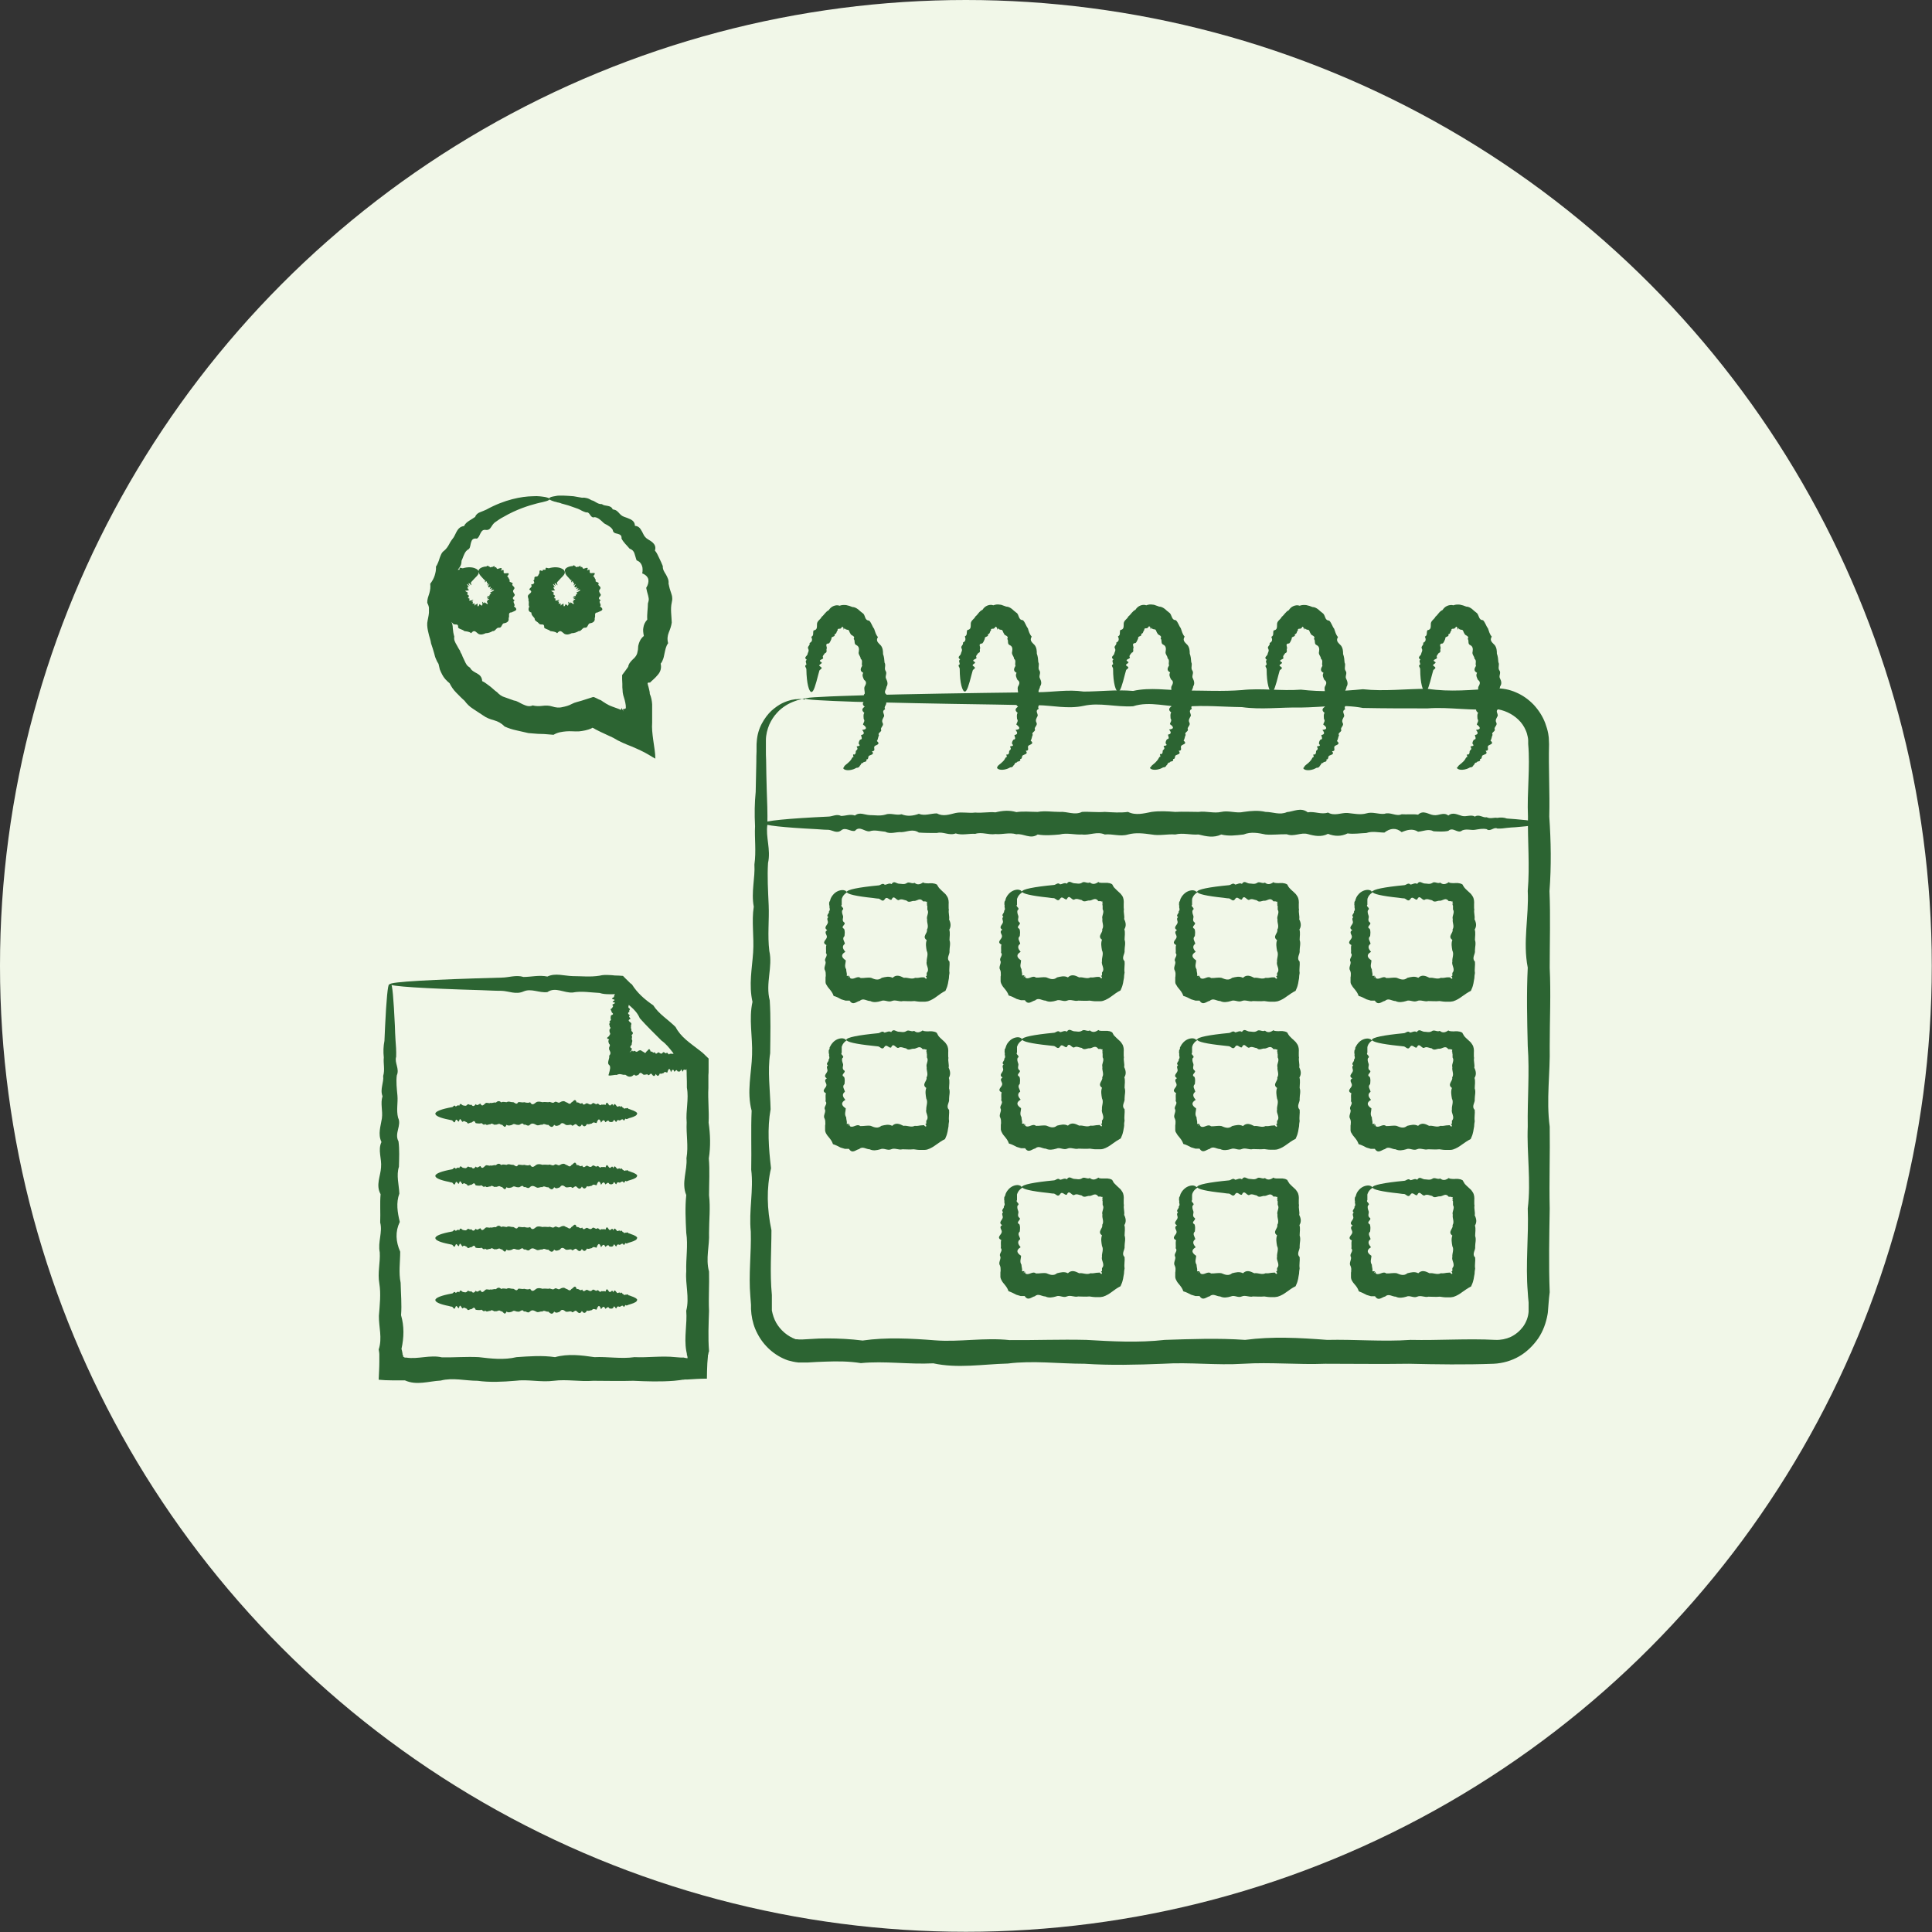 <?xml version="1.0" encoding="UTF-8"?><svg id="_レイヤー_2" xmlns="http://www.w3.org/2000/svg" viewBox="0 0 90.71 90.71"><rect x="0" y="0" width="90.71" height="90.71" fill="#333333" stroke="none"/><defs><style>.cls-1{fill:#2c6432;}.cls-1,.cls-2{stroke-width:0px;}.cls-2{fill:#f1f7e8;}</style></defs><g id="right"><g id="img-commercehack_function5"><circle class="cls-2" cx="45.35" cy="45.35" r="45.35"/><path class="cls-1" d="M37.86,32.77s-.09.03-.26.07c-.04.01-.09.02-.14.03-.05.02-.11.04-.17.06-.06.02-.12.05-.19.08-.07.03-.13.07-.2.11-.14.09-.29.2-.42.35-.14.15-.26.33-.36.55-.09.22-.16.47-.16.74,0,.06,0,.14,0,.22,0,.08,0,.15,0,.23,0,.16,0,.32.01.48,0,.44.02.91.03,1.42.02.51.04,1.04.03,1.61-.09.57.17,1.17.03,1.8-.04.63,0,1.29.03,1.98.03.69-.06,1.41.03,2.15.17.75-.19,1.52.02,2.32.05.8.03,1.63.02,2.48-.13.85,0,1.73.02,2.63-.16.9-.09,1.83.02,2.77-.22.95-.19,1.92.02,2.91,0,.99-.08,2.01.02,3.04,0,.13,0,.26,0,.39,0,.06,0,.13,0,.19v.15c.04.2.1.39.2.57.2.35.53.64.92.78.05,0,.1,0,.16.01.05,0,.1,0,.15,0l.35-.02c.27-.02.54-.03.82-.03.55,0,1.1.03,1.66.1,1.11-.16,2.25-.1,3.4-.01,1.15.09,2.32-.14,3.5-.01,1.18.01,2.38-.04,3.6-.01,1.22.07,2.44.14,3.69,0,1.24-.04,2.5-.09,3.77,0,1.27-.17,2.55-.1,3.85,0,1.3-.03,2.6.09,3.92,0,1.32.03,2.65-.07,3.98,0,.25.01.5-.04.72-.14.23-.11.43-.28.58-.48.15-.21.24-.45.26-.7,0-.06,0-.13,0-.19v-.25c-.02-.17-.03-.33-.04-.49-.11-1.32.05-2.62,0-3.92.16-1.29-.05-2.58,0-3.85-.02-1.27.09-2.53,0-3.77-.03-1.24-.06-2.47,0-3.69-.24-1.21.06-2.41,0-3.6.1-1.18-.01-2.35.01-3.5-.05-1.15.11-2.28.01-3.4,0-.08,0-.12,0-.17,0-.05-.01-.11-.02-.16-.02-.1-.05-.21-.09-.3-.08-.19-.2-.37-.35-.51-.3-.29-.69-.46-1.1-.51-1.06.12-2.13-.1-3.16-.02-1.04,0-2.05,0-3.04-.02-.99-.19-1.96-.03-2.91-.02-.95-.02-1.87.11-2.77-.02-.9-.01-1.78-.1-2.63-.02-.85.03-1.68-.28-2.48-.02-.8.05-1.57-.19-2.32-.02-.75.16-1.46-.02-2.15-.03-.69,0-1.35-.02-1.98-.03-2.84-.04-5.07-.09-6.59-.13-1.52-.05-2.34-.1-2.34-.15,0-.03.25-.06.74-.08.48-.03,1.2-.05,2.13-.08,1.87-.05,4.59-.1,8.04-.14.69,0,1.41-.14,2.15-.03.75,0,1.52-.1,2.32-.03.8-.18,1.63-.03,2.48-.02.85,0,1.73.05,2.63-.02.9-.1,1.83.05,2.77-.02.95.11,1.92.08,2.91-.02.99.11,2.01-.02,3.04-.02,1.04.16,2.09.05,3.17-.02.33-.01.67.05.98.19.31.13.59.33.83.58.23.25.42.54.54.86.06.16.11.33.14.49.01.09.03.17.03.26,0,.08.01.18.01.24-.03,1.12.04,2.25.01,3.4.08,1.15.1,2.32.01,3.5.05,1.18.01,2.38.01,3.6.06,1.22,0,2.45,0,3.69.03,1.24-.17,2.5,0,3.77.02,1.27-.03,2.55,0,3.85-.02,1.29-.05,2.6,0,3.92-.02.16-.04.33-.05.49l-.02.25c-.01.1-.01.2-.03.3-.07.4-.21.79-.44,1.13-.23.33-.53.63-.89.84-.36.21-.78.33-1.2.35-1.34.05-2.66.03-3.98,0-1.32.02-2.62,0-3.92,0-1.3.05-2.58-.08-3.85,0-1.27.08-2.53-.08-3.77,0-1.24.05-2.47.08-3.69,0-1.21,0-2.42-.16-3.6-.01-1.18.03-2.35.24-3.5-.01-1.15.06-2.28-.12-3.4-.01-.56-.09-1.11-.09-1.66-.07-.27.01-.55.02-.82.04h-.1s-.06,0-.11,0c-.08,0-.17,0-.25,0-.08-.01-.17-.02-.25-.04-.08-.02-.16-.04-.24-.06-.63-.22-1.14-.69-1.43-1.26-.15-.28-.24-.59-.28-.91l-.02-.24v-.2c-.01-.13-.02-.26-.03-.39-.09-1.04.05-2.05.02-3.04-.1-.99.14-1.96.02-2.91.02-.95-.02-1.87.02-2.77-.24-.9,0-1.78.02-2.63.03-.85-.16-1.68.02-2.48-.18-.8-.02-1.57.03-2.32.05-.74-.08-1.46.03-2.15-.13-.69.07-1.35.03-1.98.09-.63,0-1.23.03-1.8-.03-.57-.02-1.11.03-1.61.01-.51.02-.98.03-1.42,0-.17,0-.33.01-.48,0-.08,0-.16,0-.23,0-.08,0-.15.01-.23.02-.32.11-.61.24-.85.13-.24.28-.44.45-.6.17-.15.34-.27.5-.35.08-.04.16-.07.24-.1.08-.02.15-.05.21-.06.07-.01.13-.02.18-.03.06,0,.11,0,.15-.01.18,0,.27.02.27.03Z"/><path class="cls-1" d="M72.29,38.65c0,.07-.4.13-1.14.19-.12,0-.26.02-.4.03-.14.02-.29.04-.45.03-.16-.09-.33.17-.5.03-.18-.04-.36,0-.55.03-.19.03-.39-.06-.6.03-.21.18-.42-.19-.65.02-.22.05-.45.03-.69.02-.24-.13-.48,0-.73.02-.25-.16-.51-.09-.77.02-.26-.22-.54-.19-.81.02-.28,0-.56-.08-.85.02-.29.01-.58.06-.88.02-.3.15-.61.14-.92.02-.31.16-.63.1-.95.01-.32-.09-.65.14-.98.01-.33-.01-.67.04-1,.01-.34-.07-.68-.14-1.03,0-.35.04-.7.09-1.05,0-.35.17-.71.09-1.07,0-.36.03-.73-.09-1.09,0-.37-.03-.74.07-1.11,0-.37-.05-.74-.1-1.11,0-.37.11-.73-.04-1.09,0-.36-.16-.72.05-1.07,0-.35.02-.71-.09-1.05,0-.35.03-.69.06-1.03,0-.34.24-.67-.06-1-.01-.33-.1-.66.02-.98-.01-.32.05-.64-.11-.95-.01-.31-.02-.62.08-.92-.02-.3.12-.6-.1-.88-.02-.29,0-.57,0-.85-.02-.28-.19-.55-.03-.81-.02-.26-.02-.52.11-.77-.02-.25-.02-.5-.1-.73-.02-.24.03-.47-.28-.69-.02-.22.05-.44-.2-.65-.02-.21.16-.41-.02-.6-.03-.19,0-.38-.02-.55-.03-1.58-.08-2.49-.18-2.49-.28,0-.11,1.12-.22,3.04-.31.19,0,.39-.14.6-.03.21,0,.42-.1.65-.02.22-.18.45-.03.69-.02.24,0,.48.05.73-.02.25-.1.51.05.77-.02.26.11.54.08.81-.02.28.11.56-.02.85-.02.29.16.58.05.88-.02.3-.06.61.02.92-.02.31.03.63-.04.95-.01.32-.08.65-.11.98-.01.33-.05.66-.01,1-.01.34-.06.68,0,1.03,0,.35-.03.7.17,1.05,0,.35-.02.71.03,1.07,0,.36.02.73.05,1.09,0,.37.18.74.07,1.11,0,.37-.05.74-.03,1.11,0,.37-.02.73,0,1.09,0,.36-.05.72.08,1.07,0,.35-.08.71.08,1.05,0,.35-.05.69-.08,1.03,0,.34,0,.67.16,1,.01.33-.03.66-.24.98.01.32-.06.64.12.95.01.31.18.62,0,.92.02.3.03.6.1.88.02.29-.09.57.05.85.02.28-.1.55.14.81.02.26.02.52-.02.77.02.25-.24.5,0,.73.02.24.04.47-.16.69.02.22-.18.44-.03.65.02.21.05.41-.08.6.03.19-.13.38.07.55.03.18.09.34,0,.5.03.16-.03.31-.02.45.03.14.01.27.02.4.03.74.06,1.14.13,1.14.19Z"/><path class="cls-1" d="M39.63,36.01c0-.07.13-.12.27-.27.02-.03.05-.05.07-.09.02-.04.04-.08.07-.1.05.01.03-.03.02-.07-.01-.04-.02-.08.05-.05.06-.02.07-.08.07-.15,0-.06.11-.07.07-.17-.06-.07,0-.07.05-.08.05-.01.1-.03.02-.1-.01-.08.02-.14.06-.2.15-.02.05-.14.05-.22.18-.03.14-.13.05-.24.24-.02.22-.12.04-.25.01-.09.11-.16.03-.27,0-.09-.03-.19.03-.28-.13-.11-.12-.2.02-.29-.15-.11-.08-.2,0-.3.09-.1-.13-.21,0-.31.01-.11-.04-.21-.01-.32.06-.11.13-.23-.02-.33-.05-.11-.11-.21-.04-.33-.18-.09-.12-.21-.05-.33-.05-.11.05-.24-.07-.33,0-.12-.13-.2-.09-.33.02-.12.02-.25-.11-.31-.14-.06-.04-.21-.13-.29.05-.08.01-.12-.04-.15-.05-.03-.1-.05-.11-.1-.03-.03-.04-.08-.06-.12-.02-.04-.04-.07-.09-.06-.07-.03-.12-.02-.12-.09-.06.11-.05.1-.05.06,0-.04-.02-.1-.03-.08-.02-.05-.04-.04-.05-.02-.01.02-.02.05-.05.05,0,.03-.05.03-.09.03-.04,0-.08.02-.06.08-.07.04-.03.16-.15.18.03.07-.01.09-.06.11-.05.02-.1.04-.08.1-.04.08-.06.16-.12.22-.21,0-.09.15-.1.23-.05.07.05.18-.09.23-.04.07-.14.13-.08.22.01.08-.3.09-.07.21.03.08-.22.11-.06.2.15.09-.04.13-.05.19-.02.06-.03.12-.05.18-.13.51-.22.82-.32.82-.11,0-.23-.38-.24-1.07,0-.07-.12-.16,0-.21.01-.07-.08-.17.02-.23-.16-.11,0-.17.03-.25.01-.09.09-.16.04-.26-.07-.12.1-.16.06-.28.13-.06.14-.16.08-.29.14-.06.06-.2.11-.3.19-.03.15-.17.16-.32.02-.14.16-.19.22-.32.11-.08.18-.24.33-.31.05-.08.12-.15.21-.19.09-.04.2-.06.3-.02.1-.04.21-.04.31-.03.1.02.2.05.29.09.1,0,.19.05.27.11.07.06.13.12.2.17.08.04.1.13.13.21.03.08.07.14.19.15.11.11.14.27.23.38.05.14.08.28.18.39-.12.19.03.28.14.4.09.12.1.26.1.4.05.13.06.26.07.4.08.12-.03.27.05.39.09.12-.05.26.03.38.06.12.09.25.01.37,0,.12-.16.24,0,.36.03.12.23.25-.02.35.06.12-.13.22-.04.34-.19.09-.03.22-.05.33-.05.1-.13.2-.07.31.07.12-.08.19-.08.3.08.12-.18.16-.09.28-.05.09-.04.19-.1.27.2.17-.06.18-.11.25-.06.07.08.23-.12.23.13.16-.05.16-.13.21-.08.04,0,.18-.14.18.07.14-.14.08-.15.16-.11,0-.09.1-.15.13-.02.07-.08.1-.16.1-.05.03-.1.05-.15.07-.15.05-.27.05-.35.03-.08-.02-.12-.06-.12-.09Z"/><path class="cls-1" d="M46.83,36.01c0-.07.13-.12.27-.27.02-.03.05-.05.07-.09.02-.04.04-.08.07-.1.05.01.03-.03.02-.07-.01-.04-.02-.08.05-.05.06-.02.07-.08.07-.15,0-.06.11-.07.07-.17-.06-.07,0-.07.05-.08.05-.01.1-.03.02-.1-.02-.08.02-.14.06-.2.15-.02.05-.14.05-.22.18-.03.14-.13.05-.24.24-.02.22-.12.04-.25.01-.09.11-.16.03-.27,0-.09-.03-.19.03-.28-.14-.11-.12-.2.02-.29-.15-.11-.08-.2,0-.3.09-.1-.13-.21,0-.31.01-.11-.04-.21-.01-.32.06-.11.13-.23-.02-.33-.05-.11-.11-.21-.04-.33-.18-.09-.12-.21-.05-.33-.05-.11.05-.24-.07-.33,0-.12-.13-.2-.09-.33.02-.12.03-.25-.11-.31-.14-.06-.04-.21-.12-.29.05-.08.01-.12-.04-.15-.05-.03-.1-.04-.11-.1-.03-.03-.04-.08-.06-.12-.02-.04-.04-.07-.09-.06-.07-.02-.12-.02-.12-.09-.06.11-.04.1-.05.06,0-.04-.02-.1-.03-.08-.02-.05-.04-.04-.06-.02-.01.02-.02.05-.05.05,0,.03-.05.03-.09.03-.04,0-.08.02-.06.08-.07.04-.03.16-.15.18.03.07-.01.09-.06.11-.05.02-.1.04-.08.1-.04.08-.06.16-.12.22-.21.01-.09.15-.1.23-.05.07.05.18-.09.22-.04.07-.14.13-.08.22.01.08-.3.09-.07.21.03.08-.22.11-.06.2.14.09-.04.13-.05.19-.02.06-.03.12-.05.18-.13.51-.22.81-.32.81-.11,0-.24-.38-.24-1.07,0-.07-.12-.16,0-.21.01-.07-.08-.17.02-.23-.16-.11,0-.17.03-.25.01-.09.09-.16.04-.26-.07-.12.1-.16.06-.28.13-.06.14-.16.09-.29.14-.06.06-.2.12-.3.19-.03.15-.17.16-.32.02-.14.16-.19.22-.32.11-.08.17-.24.33-.31.05-.08.12-.15.21-.19.09-.04.2-.06.3-.02.1-.04.21-.05.31-.03.05,0,.1.02.15.04.05.02.1.03.14.05.1,0,.19.05.27.11.07.06.13.12.2.17.08.04.1.14.13.21.03.08.07.14.19.15.11.11.14.27.23.38.04.14.08.28.18.39-.12.19.03.28.14.4.09.12.1.26.1.4.05.13.06.26.07.4.07.12-.04.27.05.39.09.12-.05.26.03.38.06.12.09.25,0,.37,0,.12-.16.24,0,.36.03.12.23.25-.02.35.06.12-.13.22-.04.34-.19.09-.03.22-.05.33-.05.1-.12.2-.06.31.07.12-.08.2-.08.3.08.12-.18.16-.09.28-.05.09-.04.19-.1.27.2.17-.06.18-.11.25-.06.07.08.23-.12.23.13.15-.05.16-.13.21-.08.04-.01.18-.14.18.07.14-.14.08-.15.16-.11,0-.09.1-.15.13-.03.07-.08.1-.16.1-.05.03-.1.05-.15.07-.15.05-.27.05-.35.03-.08-.02-.12-.06-.12-.09Z"/><path class="cls-1" d="M54.04,36.01c0-.07.14-.12.27-.28.02-.03.05-.05.07-.09.02-.04.04-.08.07-.11.05.02.03-.03.02-.07-.01-.04-.02-.08.05-.05.06-.02.07-.08.07-.15,0-.06.11-.07.07-.17-.06-.07,0-.07.05-.08.05-.01.1-.03.02-.1-.01-.08.02-.14.06-.2.15-.02.05-.14.05-.22.18-.03.14-.13.05-.24.24-.02.23-.12.04-.25.01-.09.11-.16.03-.27,0-.09-.03-.19.03-.28-.14-.11-.12-.2.02-.29-.15-.11-.08-.2,0-.3.09-.1-.13-.21,0-.31.01-.11-.04-.21-.01-.32.06-.11.13-.23-.02-.33-.05-.11-.11-.21-.04-.33-.18-.09-.12-.21-.05-.33-.05-.11.05-.24-.07-.33,0-.12-.13-.2-.09-.33.02-.12.02-.25-.11-.31-.14-.06-.04-.21-.13-.29.05-.08.01-.12-.04-.15-.05-.03-.1-.05-.11-.1-.03-.03-.04-.08-.06-.12-.02-.04-.04-.07-.09-.06-.07-.02-.12-.02-.12-.09-.06.11-.04.1-.05.06,0-.04-.02-.1-.03-.08-.02-.05-.04-.04-.06-.02-.01.02-.02.05-.05.05,0,.03-.05.03-.09.03-.04,0-.08.02-.06.08-.07.04-.03.16-.15.18.03.07-.01.09-.06.11-.05.02-.1.04-.08.1-.04.07-.06.16-.12.22-.21.01-.09.15-.1.23-.05.07.05.18-.09.23-.04.07-.14.13-.08.22.01.08-.3.09-.07.21.03.08-.22.11-.06.2.15.09-.04.13-.05.19-.02.06-.03.12-.05.18-.13.51-.22.82-.32.82-.11,0-.24-.38-.24-1.07,0-.07-.12-.16,0-.21.01-.07-.08-.17.02-.23-.16-.11,0-.17.03-.25.01-.09.09-.16.04-.26-.08-.12.1-.16.06-.28.13-.06.14-.16.08-.29.14-.06.06-.2.11-.3.19-.03.15-.17.16-.32.02-.14.16-.19.22-.32.11-.08.18-.24.33-.31.05-.08.12-.15.21-.19.09-.04.2-.06.3-.02.1-.04.2-.05.31-.03.05,0,.1.02.15.04.05.02.1.03.14.05.1,0,.19.05.27.11.07.06.13.12.2.17.07.04.1.14.13.21.03.08.07.14.19.15.11.11.14.26.23.38.05.14.08.28.18.39-.12.19.03.28.14.4.09.12.1.26.1.4.05.13.06.26.07.4.07.12-.04.27.05.39.09.12-.05.26.03.38.06.12.09.25.01.37,0,.12-.16.24,0,.36.03.12.23.25-.02.35.06.12-.13.22-.04.34-.19.09-.03.22-.05.33-.05.1-.13.2-.07.31.07.12-.08.2-.08.3.08.12-.18.16-.09.28-.05.09-.04.19-.1.27.2.17-.06.17-.11.25-.06.07.08.23-.12.23.13.16-.05.16-.13.21-.08.04,0,.18-.14.18.07.14-.14.08-.15.16-.11,0-.09.1-.15.13-.03.07-.08.1-.16.1-.05.03-.1.05-.15.07-.15.05-.27.05-.35.03-.08-.02-.12-.06-.12-.09Z"/><path class="cls-1" d="M61.24,36.01c0-.07.14-.12.27-.27.02-.03.05-.05.07-.09.02-.04.04-.08.07-.1.05.01.03-.03.02-.07-.01-.04-.02-.08.05-.05.06-.02.07-.08.07-.15,0-.06.11-.07.07-.17-.06-.07,0-.07.05-.08.05-.01.1-.03.02-.1-.01-.08.02-.14.06-.2.15-.02.05-.14.05-.22.18-.03.14-.13.05-.24.24-.02.22-.12.04-.25.01-.09.11-.16.03-.27,0-.09-.03-.19.03-.28-.14-.11-.12-.2.02-.29-.15-.11-.08-.2,0-.3.09-.1-.13-.21,0-.31.01-.11-.04-.21-.01-.32.06-.11.13-.23-.02-.33-.05-.11-.11-.21-.04-.33-.18-.09-.12-.21-.05-.33-.05-.11.05-.24-.07-.33,0-.12-.13-.2-.09-.33.02-.12.02-.25-.11-.31-.14-.06-.04-.21-.13-.29.05-.08.01-.12-.04-.15-.05-.03-.1-.05-.11-.1-.03-.03-.04-.08-.06-.12-.02-.04-.04-.07-.09-.06-.07-.03-.12-.02-.12-.09-.06.11-.05.1-.05.06,0-.04-.02-.1-.03-.08-.02-.05-.04-.04-.05-.02-.01.02-.02.05-.05.05,0,.03-.05.03-.09.03-.04,0-.08.02-.06.08-.07.04-.03.16-.15.18.03.07-.01.09-.06.11-.05.02-.1.04-.08.1-.04.08-.06.16-.12.22-.21,0-.09.15-.1.23-.05.07.05.18-.09.23-.04.07-.13.13-.08.22.01.08-.3.09-.07.21.03.08-.22.11-.06.2.15.09-.04.13-.05.19-.02.06-.03.12-.05.18-.13.51-.22.82-.32.82-.11,0-.24-.38-.24-1.07,0-.07-.12-.16,0-.21.01-.07-.08-.17.01-.23-.16-.11,0-.17.03-.25.01-.09.09-.16.04-.26-.08-.12.1-.16.06-.28.13-.06.14-.16.08-.29.14-.06.06-.2.11-.3.19-.03.15-.17.16-.32.02-.14.16-.19.22-.32.11-.08.18-.24.33-.31.05-.08.12-.15.21-.19.09-.04.2-.06.3-.02.1-.04.21-.04.31-.03.1.02.2.05.29.09.1,0,.19.05.27.11.07.06.13.12.2.17.07.04.1.13.13.21.03.08.07.14.19.15.11.11.14.27.23.38.05.14.08.28.18.39-.12.19.03.28.14.4.09.12.1.26.1.4.05.13.06.26.07.4.07.12-.04.27.05.39.09.12-.05.26.03.38.06.12.09.25.01.37,0,.12-.16.24,0,.36.03.12.23.25-.02.35.06.12-.13.22-.04.34-.19.09-.03.22-.05.33-.05.1-.13.2-.07.31.07.12-.08.19-.08.3.08.12-.18.16-.09.28-.05.09-.04.19-.1.27.2.17-.06.18-.11.25-.06.07.08.23-.12.23.13.16-.05.16-.13.21-.08.04-.01.18-.14.18.07.14-.14.08-.15.16-.11,0-.09.1-.15.13-.02.07-.08.1-.16.1-.05.03-.1.05-.15.07-.15.05-.27.05-.35.03-.08-.02-.12-.06-.12-.09Z"/><path class="cls-1" d="M68.45,36.01c0-.07.13-.12.27-.27.02-.03.05-.05.07-.09.02-.04.04-.08.07-.1.05.01.03-.03.02-.07-.01-.04-.02-.08.05-.05.06-.02.07-.08.07-.15,0-.06.11-.07.07-.17-.06-.07,0-.07.05-.08.05-.01.1-.03.02-.1-.02-.08.02-.14.06-.2.15-.02.05-.14.05-.22.18-.03.14-.13.05-.24.24-.02.22-.12.04-.25.01-.09.11-.16.03-.27,0-.09-.03-.19.03-.28-.14-.11-.12-.2.02-.29-.15-.11-.08-.2,0-.3.09-.1-.13-.21,0-.31.01-.11-.04-.21-.01-.32.06-.11.13-.23-.02-.33-.05-.11-.11-.21-.04-.33-.18-.09-.12-.21-.05-.33-.05-.11.05-.24-.07-.33,0-.12-.13-.2-.09-.33.02-.12.02-.25-.11-.31-.14-.06-.04-.21-.12-.29.05-.08.01-.12-.04-.15-.05-.03-.1-.05-.11-.1-.03-.03-.04-.08-.06-.12-.02-.04-.04-.07-.09-.06-.07-.02-.12-.02-.12-.09-.06.11-.04.1-.05.06,0-.04-.02-.1-.03-.08-.02-.05-.04-.04-.06-.02-.01.02-.02.05-.05.05,0,.03-.05.03-.09.03-.04,0-.08.02-.06.08-.07.04-.03.16-.15.18.03.07-.01.09-.06.11-.05.02-.1.04-.08.1-.04.08-.06.16-.12.22-.21.01-.09.15-.1.23-.05.07.05.18-.09.22-.04.07-.13.13-.08.22.01.08-.3.09-.07.21.03.08-.22.11-.06.2.14.09-.04.13-.05.19-.02.06-.03.12-.05.18-.13.51-.22.82-.32.82-.11,0-.24-.38-.24-1.07,0-.07-.12-.16,0-.21.01-.07-.08-.17.01-.23-.16-.11,0-.17.03-.25.01-.09.09-.16.04-.26-.07-.12.1-.16.06-.28.13-.06.14-.16.08-.29.14-.06.06-.2.12-.3.19-.03.15-.17.16-.32.02-.14.16-.19.22-.32.11-.08.17-.24.33-.31.05-.08.12-.15.21-.19.09-.04.2-.06.3-.03.1-.04.21-.04.31-.03.1.02.2.05.29.09.1,0,.19.05.27.11.07.06.13.12.2.17.07.04.1.14.13.21.03.08.07.14.19.15.11.11.14.27.23.38.05.14.08.28.18.39-.12.19.03.28.14.4.09.12.1.26.1.4.05.13.06.26.07.4.07.12-.04.27.05.39.09.12-.05.26.03.38.06.12.09.25,0,.37,0,.12-.16.24,0,.36.03.12.23.25-.02.35.06.12-.13.22-.04.34-.19.09-.03.22-.05.33-.05.1-.13.2-.07.31.07.12-.08.19-.08.3.08.12-.18.16-.09.28-.05.09-.04.19-.1.27.2.17-.06.18-.11.25-.06.07.08.23-.12.23.13.16-.05.16-.13.21-.08.04-.01.18-.14.18.07.14-.14.08-.15.16-.11,0-.09.1-.15.13-.03.07-.08.1-.16.1-.05.03-.1.05-.15.07-.15.05-.27.05-.35.03-.08-.02-.12-.06-.12-.09Z"/><path class="cls-1" d="M39.84,41.81s-.05.07-.12.12c-.07.05-.15.13-.19.25,0,.02-.01.04-.01.06,0,0,0,.01,0,.02,0,.01,0,0,0,.03,0,.02,0,.04,0,.05v.03s0,.01,0,.01h0s0-.01,0-.02h0s0,0,0,0h0s0,.08,0,.12c-.09.08.17.16.03.25-.04.09,0,.18.03.27.03.09-.06.19.03.29.18.1-.19.21.02.32.05.11.03.22.02.34-.13.12,0,.24.02.36-.16.12-.09.25.02.38-.22.13-.19.26.02.4,0,.14-.08.27.02.42,0,.07.02.14.03.21,0,.02,0,.04,0,.05,0,.01,0,.01,0,.02,0,0,0,.02-.01.03.07,0,.11-.01.12,0,0,0-.02.03-.05.09.07-.06.08-.08.08-.07,0,0,0,.01,0,.03,0,0,0,.02,0,.03h0s.02.02.03.03c.16.09.32-.14.48-.01.16.01.32-.04.49-.01.16.07.33.14.5,0,.17-.04.34-.09.51,0,.17-.17.35-.09.53,0,.18-.03.35.09.53,0,.09.01.18,0,.27-.02.04,0,.09-.01.14,0,.01,0,.02,0,.03,0,0,0,0,0,0,0,0,0,0,.01.01.02.02.02.05.05.07.04.02,0,.03-.03,0-.08-.04-.04-.03-.03-.01-.04.01,0,.02,0,.03-.02,0-.04,0-.09,0-.13.16-.18-.05-.35,0-.53-.01-.17.09-.34,0-.51-.03-.17-.06-.34,0-.5-.24-.17.06-.33.01-.49.1-.16-.01-.32.01-.48-.05-.16.11-.31.01-.46,0-.04,0-.08,0-.11v-.06s-.01-.04-.02-.04c-.01-.02-.01-.02.03-.06-.06,0-.04-.01-.03-.05.01-.03.01-.08-.03-.05-.02-.01-.04-.02-.06-.02-.01,0-.02,0-.03,0,0,0-.01,0-.01,0,0,0-.03,0-.05,0-.14-.19-.27-.03-.4-.02-.13-.02-.26.11-.38-.02-.12-.02-.24-.1-.36-.02-.12.03-.23-.28-.34-.02-.11.05-.21-.19-.32-.02-.1.16-.2-.02-.29-.03-.09,0-.18-.02-.27-.03-.77-.08-1.22-.18-1.22-.28,0-.11.55-.22,1.49-.31.09,0,.19-.14.29-.03.1,0,.21-.1.32-.03.11-.18.22-.03.34-.02.12,0,.24.05.36-.02.12-.1.25.05.38-.02.13.11.26.08.4-.02.02.01.03.02.06.03.03,0,.06.01.08.01.06,0,.11.01.17,0,.03,0,.06,0,.09,0,.03,0,.06,0,.09.01.03,0,.06.01.09.02.03.01.05.02.08.04.01.03.03.06.05.09.02.03.03.05.05.07.04.04.08.08.12.12.04.04.09.08.13.12.05.04.08.09.12.15.07.11.08.25.07.38,0,.04,0,.05,0,.07,0,.02,0,.04,0,.06,0,.04,0,.08.01.11-.03.15.04.31.01.46.08.16.1.32.01.48.05.16.01.33.01.49.06.17,0,.33,0,.5.03.17-.17.34,0,.51.02.17-.03.35,0,.53l-.02.13c0,.08-.01.16-.03.24l-.02.12s-.02.08-.03.12c-.02.08-.06.15-.09.23-.16.08-.28.17-.4.26-.12.09-.26.18-.42.23-.04,0-.08.02-.13.02-.03,0-.06,0-.1,0-.05,0-.09,0-.14,0-.09,0-.18-.02-.27-.03-.18.02-.36,0-.53,0-.18.05-.35-.08-.53,0-.17.07-.34-.08-.51,0-.17.05-.34.08-.5,0-.17,0-.33-.16-.49-.01-.16.03-.32.24-.48-.01-.01,0-.02,0-.03,0-.02,0-.04,0-.05,0-.04,0-.07,0-.11,0-.07-.02-.13-.04-.2-.06-.06-.03-.12-.06-.17-.09-.06-.03-.12-.05-.19-.07-.05-.15-.12-.23-.2-.33-.04-.05-.08-.09-.11-.15-.02-.03-.03-.05-.05-.08-.01-.03-.02-.06-.02-.09,0-.06,0-.13,0-.19,0-.03,0-.07.01-.09,0-.02,0-.04,0-.05,0-.07,0-.14-.03-.21-.09-.14.05-.28.02-.42-.1-.13.14-.27.02-.4.02-.13-.02-.26.02-.38-.24-.12,0-.24.02-.36.03-.12-.16-.23.02-.34-.18-.11-.02-.21.02-.32.05-.1-.08-.2.03-.29-.13-.09.07-.18.03-.27.09-.09,0-.17.03-.25-.02-.04-.02-.08-.02-.11h0s0-.01,0-.01h0s0,0,0,0v-.03s0,0,0,0h0s0-.03.01-.04c0-.02.02-.03.03-.05,0-.01.01-.05.02-.07,0-.03.02-.05.03-.08.02-.05.05-.08.07-.11.15-.2.35-.25.47-.25.06,0,.1.02.13.03.03.01.04.03.04.05Z"/><path class="cls-1" d="M48.07,41.81s-.05.07-.12.12c-.07.05-.15.13-.19.25,0,.02-.02.04-.01.06,0,0,0,.01,0,.02,0,0,0,0,0,.03,0,.02,0,.04,0,.05v.03s0,.01,0,.01h0s0-.04,0-.02h0s0,0,0,0h0s0,.08,0,.12c-.09.08.17.16.03.25-.04.09,0,.18.03.27.03.09-.06.19.03.29.17.1-.19.21.02.32.05.11.03.22.02.34-.13.12,0,.24.02.36-.16.12-.09.25.02.38-.22.13-.19.26.02.4,0,.13-.08.27.02.41,0,.07.02.14.03.21,0,.02,0,.04,0,.05,0,0,0,.01,0,.01,0,0,0,.02-.01.03.08,0,.11-.02.12,0,0,0-.02.03-.05.09.07-.06.08-.08.08-.07,0,0,0,.01,0,.03,0,0,0,.02,0,.03h0s.02.02.03.03c.16.09.32-.14.48-.01.16.01.32-.04.49-.01.17.07.33.14.5,0,.17-.04.34-.09.51,0,.17-.17.35-.09.53,0,.18-.03.35.09.53,0,.09.01.18,0,.27-.02.04,0,.09-.01.14,0,.01,0,.02,0,.03,0,0,0,0,0,0,0,0,0,0,.01.01.02.02.02.05.05.07.04.02,0,.03-.04,0-.08-.04-.04-.03-.03-.01-.04.01,0,.02,0,.03-.02,0-.04,0-.09,0-.13.16-.18-.05-.35,0-.53-.02-.17.09-.34,0-.51-.03-.17-.06-.34,0-.5-.24-.17.06-.33.01-.49.1-.16-.02-.32.01-.48-.05-.16.11-.31.01-.46,0-.04,0-.08,0-.11v-.06s-.01-.03-.01-.03c0,0,0,0,0,0-.01-.02-.01-.02.03-.06-.06,0-.04-.01-.03-.05.01-.03.01-.08-.03-.05-.02-.01-.04-.02-.06-.02,0,0-.02,0-.03,0,0,0-.01,0-.02,0h-.05c-.14-.2-.27-.04-.4-.03-.13-.02-.26.11-.38-.02-.12-.02-.24-.1-.36-.02-.12.03-.23-.28-.34-.02-.11.05-.21-.19-.32-.02-.1.16-.2-.02-.29-.03-.09,0-.18-.02-.27-.03-.77-.08-1.22-.18-1.22-.28,0-.11.55-.22,1.49-.31.09,0,.19-.14.29-.03.1,0,.21-.1.32-.03.11-.18.22-.03.34-.02.12,0,.24.05.36-.02.12-.1.25.05.38-.02.13.11.26.08.4-.02.02.01.03.02.05.03.03,0,.06.01.08.01.06,0,.11,0,.17,0,.03,0,.06,0,.09,0,.03,0,.06,0,.09.01.03,0,.06.01.09.02.03.01.05.02.08.04.02.03.03.06.05.09.01.03.03.05.05.07.02.02.04.04.06.06.02.02.04.04.06.06.04.04.09.08.13.12.05.04.08.09.12.14.07.11.08.25.07.38v.05s0,.03,0,.03c0,.02,0,.04,0,.06,0,.04,0,.08.01.11-.03.15.04.31.01.46.08.16.11.32.01.48.05.16.01.32.01.49.06.17,0,.33,0,.5.03.17-.17.34,0,.51.02.17-.03.35,0,.53l-.02.13c0,.08-.01.16-.03.24l-.02.12s-.02.08-.03.12c-.02.08-.06.15-.09.23-.16.08-.28.17-.4.26-.12.09-.26.18-.42.23-.04.01-.08.02-.13.02h-.06s-.03,0-.03,0c-.05,0-.09,0-.14,0-.09,0-.18-.02-.27-.03-.18.02-.36,0-.53,0-.18.05-.35-.08-.53,0-.17.07-.35-.08-.51,0-.17.05-.34.08-.5,0-.17,0-.33-.16-.49-.01-.16.03-.32.24-.48-.01-.01,0-.02,0-.03,0-.02,0-.04,0-.05,0-.04,0-.07,0-.11,0-.07-.02-.13-.04-.2-.06-.06-.03-.12-.06-.18-.09-.06-.03-.12-.05-.19-.07-.05-.15-.12-.23-.2-.33-.04-.05-.08-.09-.11-.15-.03-.05-.06-.11-.07-.18,0-.06,0-.13,0-.19,0-.03,0-.06.01-.09,0-.02,0-.04,0-.05,0-.07,0-.14-.03-.21-.09-.14.05-.28.02-.41-.1-.14.14-.27.02-.4.02-.13-.02-.26.02-.38-.24-.12,0-.24.02-.36.04-.12-.16-.23.02-.34-.18-.11-.02-.21.02-.32.05-.1-.08-.2.03-.29-.13-.09.07-.18.03-.27.09-.09,0-.17.03-.25-.01-.04-.02-.08-.01-.11h0s0-.01,0-.01h0s0,0,0,0v-.03h0s0-.03.01-.04c0-.02.02-.03.03-.05,0-.01.01-.05.02-.07,0-.03.02-.05.03-.08.02-.05.05-.08.07-.11.15-.2.35-.25.46-.25.06,0,.1.02.13.03.03.01.04.03.04.05Z"/><path class="cls-1" d="M56.29,41.81s-.05.07-.12.12c-.07.05-.15.13-.19.25,0,.02-.01.04-.01.06,0,0,0,.01,0,.02,0,.01,0,0,0,.03,0,.02,0,.04,0,.05v.03s0,.01,0,.01h0s0-.03,0-.02h0s0,0,0,0h0s0,.08,0,.12c-.09.08.17.16.03.25-.04.09,0,.18.03.27.03.09-.06.19.03.29.18.1-.19.21.02.32.05.11.03.22.02.34-.13.12,0,.24.02.36-.16.12-.09.25.02.38-.22.13-.19.26.02.4,0,.14-.08.27.02.42,0,.07.02.14.03.21,0,.02,0,.04,0,.05,0,.01,0,.01,0,.02,0,0,0,.02-.01.03.08,0,.11-.01.12,0,0,0-.02.03-.05.09.07-.06.08-.08.08-.07,0,0,0,.01,0,.03,0,0,0,.02,0,.03h0s.02.02.03.03c.16.09.32-.14.48-.01.16.01.32-.04.49-.01.17.07.33.14.5,0,.17-.04.34-.09.51,0,.17-.17.35-.09.53,0,.18-.03.35.09.53,0,.09.01.18,0,.27-.02.04,0,.09-.01.14,0,.01,0,.02,0,.03,0,0,0,0,0,0,0,0,0,0,.01.01.02.02.02.05.05.07.04.02,0,.03-.03,0-.08-.04-.04-.03-.03-.01-.04.01,0,.02,0,.03-.01,0-.04,0-.09,0-.13.16-.18-.05-.35,0-.53-.02-.17.09-.34,0-.52-.03-.17-.06-.34,0-.5-.24-.17.06-.33.01-.49.1-.16-.01-.32.01-.48-.05-.16.11-.31.01-.46,0-.04,0-.08,0-.11v-.06s-.02-.04-.02-.04c-.01-.02-.01-.02.03-.06-.06,0-.04-.01-.03-.05.01-.03.01-.08-.03-.05-.02-.01-.04-.02-.06-.02,0,0-.02,0-.03,0,0,0,0,0-.01,0h-.05c-.14-.2-.27-.04-.4-.03-.13-.02-.26.11-.38-.02-.12-.02-.24-.1-.36-.02-.12.03-.23-.28-.34-.02-.11.05-.21-.19-.32-.02-.1.16-.2-.02-.29-.03-.09,0-.18-.02-.27-.03-.77-.08-1.22-.18-1.22-.28,0-.11.55-.22,1.49-.31.09,0,.19-.14.29-.03.1,0,.21-.1.32-.03.11-.18.22-.03.34-.02.12,0,.24.05.36-.02.12-.1.25.05.38-.02.13.11.26.08.4-.02.02.01.03.02.05.03.03,0,.06.01.08.01.06,0,.11.01.17,0,.03,0,.06,0,.09,0,.03,0,.06,0,.09.01.03,0,.06.01.09.02.03.01.05.02.08.04.03.06.06.12.1.16.04.04.07.08.12.12.05.04.09.08.13.12.05.04.08.09.12.15.07.11.08.25.07.38,0,.04,0,.05,0,.07,0,.02,0,.04,0,.06,0,.04,0,.08.01.11-.03.15.04.31.01.46.08.16.11.32.01.48.05.16.01.33.01.49.06.17,0,.33,0,.5.03.17-.17.34,0,.52.02.17-.03.35,0,.53l-.02.13c0,.08-.01.16-.03.24l-.02.12s-.02.08-.03.12c-.02.08-.06.15-.09.23-.16.08-.28.17-.41.26-.12.09-.26.18-.43.23-.04,0-.08.02-.13.02-.03,0-.06,0-.09,0-.05,0-.09,0-.14,0-.09,0-.18-.02-.27-.03-.18.02-.36,0-.53,0-.18.05-.35-.08-.53,0-.17.07-.34-.08-.51,0-.17.05-.34.08-.5,0-.17,0-.33-.16-.49-.01-.16.03-.32.24-.48-.01-.01,0-.02,0-.03,0-.02,0-.04,0-.05,0-.04,0-.07,0-.11,0-.07-.02-.13-.04-.2-.06-.06-.03-.12-.06-.18-.09-.06-.03-.12-.05-.19-.07-.05-.15-.12-.23-.2-.33-.04-.05-.08-.09-.11-.15-.02-.03-.03-.06-.05-.08-.01-.03-.02-.06-.02-.09,0-.06,0-.13,0-.19,0-.03,0-.06.01-.09,0-.02,0-.04,0-.05.01-.07,0-.14-.03-.21-.09-.14.05-.28.02-.42-.1-.14.14-.27.02-.4.02-.13-.02-.26.02-.38-.24-.12,0-.24.02-.36.03-.12-.16-.23.02-.34-.19-.11-.02-.21.02-.32.05-.1-.08-.2.03-.29-.13-.09.07-.18.03-.27.09-.09,0-.17.03-.25-.01-.04-.02-.08-.01-.11h0s0-.01,0-.01v-.03h0s0,0,0,0h0s0-.03.01-.04c0-.02.02-.03.03-.05,0-.01.01-.05.02-.07,0-.03.02-.05.03-.07.02-.05.05-.08.07-.11.16-.2.35-.25.47-.25.06,0,.1.02.13.03.03.01.04.03.04.05Z"/><path class="cls-1" d="M64.52,41.81s-.05.07-.12.12c-.07.05-.15.13-.19.25,0,.02-.01.04-.01.06,0,0,0,.01,0,.02,0,.01,0,0,0,.03,0,.02,0,.04,0,.05v.03s0,.01,0,.01h0s0-.04,0-.02h0s0,0,0,0h0s0,.08,0,.12c-.09.08.17.16.03.25-.04.09,0,.18.03.27.03.09-.06.19.03.29.18.1-.19.21.02.32.05.11.03.22.02.34-.13.12,0,.24.02.36-.16.12-.09.25.02.38-.22.13-.19.26.02.4,0,.14-.08.27.02.42,0,.07.02.14.03.21,0,.02,0,.04,0,.05,0,.01,0,.01,0,.02,0,0,0,.02-.01.03.08,0,.11-.01.12,0,0,0-.02.03-.05.09.07-.06.08-.08.08-.07,0,0,0,.01,0,.03,0,0,0,.02,0,.03h0s.02.02.03.03c.16.09.32-.14.48-.01.16.01.33-.04.49-.01.17.07.33.14.5,0,.17-.04.34-.09.51,0,.17-.17.35-.09.53,0,.18-.03.35.09.53,0,.09.01.18,0,.27-.02.04,0,.09-.01.14,0,.01,0,.02,0,.03,0,0,0,0,0,0,0,0,0,0,.01.01.02.02.02.05.05.07.04.02,0,.03-.03,0-.08-.04-.04-.03-.03-.01-.04.01,0,.02,0,.03-.02,0-.04,0-.09,0-.13.16-.18-.05-.35,0-.53-.02-.17.09-.35,0-.52-.03-.17-.06-.34,0-.5-.24-.17.06-.33.01-.49.1-.16-.02-.32.01-.48-.05-.16.11-.31.01-.46,0-.04,0-.08,0-.11v-.06s-.01-.04-.02-.04c-.01-.02-.01-.02.03-.06-.06,0-.04-.01-.03-.05.01-.03.01-.08-.03-.05-.02-.01-.04-.02-.06-.02-.01,0-.02,0-.03,0,0,0,0,0-.01,0,0,0-.03,0-.05,0-.14-.19-.27-.03-.4-.02-.13-.02-.26.11-.38-.02-.12-.02-.24-.1-.36-.02-.12.03-.23-.28-.34-.02-.11.05-.21-.19-.32-.02-.1.16-.2-.02-.29-.03-.09,0-.18-.02-.27-.03-.77-.08-1.22-.18-1.22-.28,0-.11.55-.22,1.49-.31.09,0,.19-.14.29-.03.1,0,.21-.1.32-.03.11-.18.22-.03.34-.02.12,0,.24.05.36-.02.12-.1.25.05.38-.02.13.11.26.08.4-.02.02.01.03.02.05.03.03,0,.06.01.08.01.06,0,.11.01.17,0,.03,0,.06,0,.09,0,.03,0,.06,0,.09.01.03,0,.06.01.09.02.03.01.05.02.08.04.01.03.03.06.05.09.02.03.03.05.05.07.04.04.07.08.12.12.04.04.09.08.13.12.05.04.08.09.12.15.07.11.08.25.07.38,0,.04,0,.05,0,.07,0,.02,0,.04,0,.06,0,.04,0,.08.01.11-.03.15.04.31.01.46.08.16.11.32.01.48.05.16.01.33.01.49.06.17,0,.33,0,.5.03.17-.17.34,0,.52.02.17-.03.35,0,.53l-.02.13c0,.08-.01.16-.03.24l-.02.12s-.02.08-.03.12c-.02.08-.06.15-.09.23-.16.08-.28.17-.41.26-.12.09-.26.18-.42.23-.04,0-.08.02-.13.02-.03,0-.06,0-.1,0-.05,0-.09,0-.14,0-.09,0-.18-.02-.27-.03-.18.02-.36,0-.53,0-.18.05-.35-.08-.53,0-.17.07-.35-.08-.51,0-.17.05-.34.08-.5,0-.17,0-.33-.16-.49-.01-.16.03-.32.24-.48-.01-.01,0-.02,0-.03,0-.02,0-.04,0-.05,0-.04,0-.07,0-.11,0-.07-.02-.13-.04-.2-.06-.06-.03-.12-.06-.18-.09-.06-.03-.12-.05-.19-.07-.05-.15-.12-.23-.2-.33-.04-.05-.08-.09-.11-.15-.02-.03-.03-.05-.05-.08-.01-.03-.02-.06-.02-.09,0-.07,0-.13,0-.19,0-.03,0-.07.01-.09,0-.02,0-.04,0-.05.01-.07,0-.14-.03-.21-.09-.14.05-.28.02-.42-.1-.13.14-.27.02-.4.02-.13-.02-.26.02-.38-.24-.12,0-.24.02-.36.03-.12-.16-.23.02-.34-.19-.11-.02-.21.02-.32.05-.1-.08-.2.03-.29-.13-.09.07-.18.03-.27.09-.09,0-.17.03-.25-.01-.04-.02-.08-.01-.11h0s0-.01,0-.01h0s0-.03,0-.03h0s0-.02,0-.02c0,0,0-.02.01-.03,0-.02.02-.03.03-.05,0-.01.01-.05.02-.07.01-.03.02-.05.03-.08.02-.05.05-.08.07-.11.15-.2.35-.25.47-.25.06,0,.1.02.13.03.03.01.04.03.04.05Z"/><path class="cls-1" d="M39.84,48.75s-.05.07-.12.12c-.07.05-.15.13-.19.25,0,.02-.02.04-.01.06,0,0,0,.02,0,.02h0s0,.02,0,.02h0s0,.05,0,.07v.03s0,.01,0,.01h0s0-.03,0-.02h0s0,0,0,0h0s0,.08,0,.12c-.09.08.17.16.03.25-.04.09,0,.18.03.27.03.09-.06.19.03.29.18.1-.19.21.02.32.05.11.03.22.02.34-.13.12,0,.24.02.36-.16.12-.09.25.02.38-.22.13-.19.26.02.4,0,.13-.08.27.02.42,0,.07.02.14.03.21,0,.02,0,.04,0,.05,0,.01,0,.01,0,.02,0,0,0,.02-.02.03.08,0,.11-.01.12,0,0,0-.02.03-.05.09.07-.06.08-.08.08-.07,0,0,0,.01,0,.03,0,0,0,.02,0,.03h0s.02.02.02.03c.16.09.32-.14.48-.01.16.01.33-.04.49-.01.17.07.33.14.5,0,.17-.04.34-.09.51,0,.17-.17.35-.09.53,0,.18-.03.35.09.53,0,.09.01.18,0,.27-.02.04,0,.09-.01.14-.01.01,0,.02,0,.03,0,0,0,0,0,0,0,0,0,0,.01.01.02.02.02.05.05.07.04.02,0,.03-.04,0-.08-.04-.04-.03-.03-.01-.04.01,0,.02,0,.03-.02,0-.04,0-.09,0-.13.16-.18-.05-.35,0-.53-.01-.17.09-.34,0-.51-.03-.17-.06-.34,0-.5-.24-.17.06-.33.01-.49.1-.16-.01-.32.01-.48-.05-.16.11-.31.01-.46,0-.04,0-.08,0-.11v-.06s-.01-.04-.02-.04c-.01-.02-.01-.02.03-.06-.06,0-.04-.01-.03-.05.01-.03.01-.08-.03-.05-.02-.01-.04-.02-.06-.02-.01,0-.02,0-.03,0,0,0-.01,0-.01,0,0,0-.03,0-.05,0-.14-.19-.27-.03-.4-.02-.13-.02-.26.11-.38-.02-.12-.01-.24-.1-.36-.02-.12.03-.23-.28-.34-.02-.11.05-.21-.19-.32-.02-.1.16-.2-.02-.29-.03-.09-.01-.18-.02-.27-.03-.77-.08-1.22-.18-1.22-.28,0-.11.55-.22,1.49-.31.09,0,.19-.14.29-.03.1,0,.21-.1.32-.02.11-.18.22-.03.34-.02.12,0,.24.05.36-.02.12-.1.25.05.38-.02.13.11.26.08.4-.02.02.01.03.02.06.03.03,0,.06.01.08.01.06,0,.11.01.17,0,.03,0,.06,0,.09,0,.03,0,.06,0,.09.01.03,0,.06.01.09.02.03.01.05.02.08.04.02.03.03.06.05.09.01.03.03.05.05.08.04.04.07.08.12.12.04.04.09.08.13.12.05.04.08.09.12.15.07.11.08.25.07.38,0,.04,0,.05,0,.07,0,.02,0,.04,0,.06,0,.04,0,.08.01.11-.03.15.04.31.01.46.08.16.1.32.01.48.05.16.01.33.01.49.06.17,0,.33,0,.5.03.17-.17.34,0,.51.02.17-.03.35,0,.53l-.02.13c0,.08-.01.16-.03.24l-.02.12s-.02.08-.03.12c-.02.08-.06.15-.09.23-.16.08-.28.17-.41.26-.12.09-.26.18-.42.23-.04.01-.08.02-.13.02-.03,0-.06,0-.1,0-.05,0-.09,0-.14,0-.09,0-.18-.02-.27-.03-.18.02-.36,0-.53,0-.18.05-.35-.08-.53,0-.17.08-.34-.08-.51,0-.17.05-.34.08-.5,0-.17,0-.33-.16-.49-.01-.16.03-.32.24-.48-.01-.01,0-.01,0-.03,0-.02,0-.04,0-.05,0-.04,0-.07,0-.11,0-.07-.02-.13-.04-.2-.06-.06-.03-.12-.06-.18-.09-.06-.03-.12-.05-.18-.07-.05-.15-.12-.23-.2-.33-.04-.05-.08-.09-.11-.15-.02-.03-.03-.05-.04-.08-.01-.03-.02-.06-.02-.09,0-.06,0-.13,0-.19,0-.03,0-.07.01-.09,0-.02,0-.04,0-.05,0-.07,0-.14-.03-.21-.09-.14.05-.28.02-.42-.1-.14.14-.27.02-.4.02-.13-.02-.26.02-.38-.24-.12,0-.24.02-.36.03-.12-.16-.23.02-.34-.18-.11-.02-.21.02-.32.05-.1-.08-.2.03-.29-.13-.09.07-.18.03-.27.09-.09,0-.17.03-.25-.02-.04-.02-.08-.02-.11h0s0-.01,0-.01h0v-.03h0s0-.02,0-.02c0,0,0-.02.01-.03,0-.02.02-.03.03-.05h0s0-.03,0-.03v-.04s.03-.05.04-.07c.02-.05.05-.08.07-.11.15-.2.35-.25.47-.25.06,0,.1.02.13.03.03.01.04.03.04.05Z"/><path class="cls-1" d="M48.07,48.75s-.05.07-.12.12c-.07.05-.15.13-.19.25,0,.02-.02.04-.01.06,0,0,0,.01,0,.02,0,0,0,0,0,.03,0,.02,0,.04,0,.05v.03s0,.01,0,.01h0s0-.03,0-.02h0s0,0,0,0h0s0,.08,0,.12c-.09.08.17.16.03.25-.04.09,0,.18.03.27.03.09-.06.19.03.29.17.1-.19.21.02.32.05.11.03.22.02.34-.13.12,0,.24.02.36-.16.12-.09.25.02.38-.22.13-.19.26.02.4,0,.14-.08.27.02.42,0,.07.02.14.03.21,0,.02,0,.04,0,.05t0,.02s0,.02-.01.03c.08,0,.11-.01.12,0,0,0-.02.03-.05.09.07-.06.08-.08.08-.07,0,0,0,.01,0,.03,0,0,0,.02,0,.03h0s.02.02.03.03c.16.09.32-.14.48-.01.16.01.33-.04.49-.01.17.07.33.14.5,0,.17-.04.34-.09.51,0,.17-.17.35-.09.53,0,.18-.03.35.09.53,0,.09.01.18,0,.27-.02.04,0,.09-.01.14-.01.01,0,.02,0,.03,0,0,0,0,0,0,0,0,0,0,.01.01.02.02.02.05.05.07.04.02,0,.03-.03,0-.08-.04-.04-.03-.03-.01-.04.01,0,.02,0,.03-.02,0-.04,0-.09,0-.13.16-.18-.05-.35,0-.53-.02-.17.09-.34,0-.51-.03-.17-.06-.34,0-.5-.24-.17.06-.33.01-.49.1-.16-.02-.32.01-.48-.05-.16.11-.31.01-.46,0-.04,0-.08,0-.11v-.06s-.01-.03-.01-.03c0-.01,0,0,0-.01-.01-.02-.01-.02.03-.06-.06,0-.04-.01-.03-.05.01-.03.01-.08-.03-.05-.02-.01-.04-.01-.06-.02,0,0-.02,0-.03,0,0,0-.01,0-.02,0h-.05c-.14-.2-.27-.04-.4-.03-.13-.02-.26.11-.38-.02-.12-.01-.24-.1-.36-.02-.12.03-.23-.28-.34-.02-.11.05-.22-.19-.32-.02-.1.16-.2-.02-.29-.03-.09-.01-.18-.02-.27-.03-.77-.08-1.22-.18-1.22-.28,0-.11.55-.22,1.49-.31.09,0,.19-.14.29-.03.1,0,.21-.1.32-.02.11-.18.22-.03.34-.02.12,0,.24.05.36-.02.12-.1.25.05.38-.02.13.11.26.08.4-.02.02.01.03.02.05.03.03,0,.06.01.08.01.06,0,.11,0,.17,0,.03,0,.06,0,.09,0,.03,0,.06,0,.09.01.03,0,.06.01.09.02.03.01.05.03.08.04.02.03.03.06.05.09.01.03.03.05.05.07.02.02.04.04.06.06.02.02.04.04.06.06.04.04.09.08.13.12.05.04.08.09.12.15.07.11.08.25.07.38,0,.01,0,.04,0,.04v.03s0,.04,0,.06c0,.04,0,.08.01.11-.03.15.04.31.01.46.08.16.11.32.01.48.05.16.01.32.01.49.06.17,0,.33,0,.5.03.17-.17.34,0,.51.02.17-.03.35,0,.53l-.02.13v.12s-.01.06-.01.06c0,.02,0,.04-.01.06l-.02.12s-.02.08-.03.12c-.02.08-.06.15-.09.23-.16.09-.28.17-.4.26-.12.09-.26.18-.42.23-.04.01-.08.02-.13.02h-.06s-.03,0-.03,0c-.05,0-.09,0-.14,0-.09,0-.18-.02-.27-.03-.18.02-.36,0-.53,0-.18.05-.35-.08-.53,0-.17.08-.35-.08-.51,0-.17.05-.34.08-.5,0-.17,0-.33-.16-.49-.01-.16.03-.32.24-.48-.01-.01,0-.02,0-.03,0-.02,0-.04,0-.05,0-.04,0-.07,0-.11,0-.07-.02-.13-.04-.2-.06-.06-.03-.12-.06-.18-.09-.06-.03-.12-.05-.19-.07-.05-.15-.12-.23-.2-.33-.04-.05-.08-.09-.11-.15-.03-.05-.06-.11-.07-.18,0-.07,0-.13,0-.19,0-.03,0-.06.01-.09,0-.02,0-.04,0-.05,0-.07,0-.14-.03-.21-.09-.14.05-.28.02-.42-.1-.13.14-.27.02-.4.02-.13-.02-.26.02-.38-.24-.12,0-.24.02-.36.04-.12-.16-.23.02-.34-.18-.11-.02-.21.02-.32.05-.1-.08-.2.03-.29-.13-.09.07-.18.03-.27.09-.09,0-.17.03-.25-.01-.04-.02-.08-.01-.11h0s0-.01,0-.01h0s0-.03,0-.03h0s0-.02,0-.02c0,0,0-.02.01-.03,0-.02.02-.03.03-.05,0-.01.01-.05.02-.07.01-.03.02-.05.03-.08.02-.05.05-.08.07-.11.15-.2.35-.25.46-.25.06,0,.1.02.13.03.03.01.04.03.04.05Z"/><path class="cls-1" d="M56.29,55.68s-.05.07-.12.12c-.07.05-.15.13-.19.25,0,.02-.01.04-.01.06,0,0,0,.02,0,.02,0,.01,0,0,0,.03,0,.02,0,.04,0,.05v.03s0,.01,0,.01h0s0-.04,0-.02h0s0,0,0,0h0s0,.08,0,.12c-.09.08.17.16.03.25-.04.09,0,.18.03.27.03.09-.06.19.03.29.18.1-.19.21.02.32.05.11.03.22.02.34-.13.12,0,.24.02.36-.16.12-.09.25.02.38-.22.13-.19.26.02.4,0,.14-.08.27.02.42,0,.07.02.14.03.21,0,.02,0,.04,0,.05,0,.01,0,.01,0,.02,0,0,0,.02-.01.03.08,0,.11-.01.12,0,0,0-.02.03-.05.09.07-.06.08-.08.08-.07,0,0,0,.01,0,.03,0,0,0,.02,0,.03h0s.02.02.03.03c.16.09.32-.14.48-.01.16.01.33-.04.49-.01.17.07.33.14.5,0,.17-.04.34-.09.51,0,.17-.17.35-.09.53,0,.18-.03.35.09.53,0,.09.01.18,0,.27-.02.05,0,.09-.01.14-.01.01,0,.02,0,.03,0,0,0,0,0,0,0,0,0,0,.01.01.02.02.02.05.05.07.04.02,0,.03-.03,0-.08-.04-.04-.03-.03-.01-.04.01,0,.02,0,.03-.02,0-.04,0-.09,0-.13.16-.18-.05-.35,0-.53-.02-.17.09-.35,0-.51-.03-.17-.06-.34,0-.5-.24-.17.06-.33.01-.49.1-.16-.01-.32.01-.48-.05-.16.11-.31.01-.46,0-.04,0-.08,0-.11v-.06s-.02-.04-.02-.04c-.01-.02-.01-.02.03-.06-.06,0-.04-.01-.03-.05.01-.03.01-.08-.03-.05-.02-.01-.04-.02-.06-.02-.01,0-.02,0-.03,0,0,0,0,0-.01,0h-.05c-.14-.2-.27-.04-.4-.03-.13-.02-.26.11-.38-.02-.12-.02-.24-.1-.36-.02-.12.03-.23-.28-.34-.02-.11.05-.21-.19-.32-.02-.1.16-.2-.02-.29-.03-.09,0-.18-.02-.27-.03-.77-.08-1.22-.18-1.22-.28,0-.11.55-.22,1.49-.31.09,0,.19-.14.29-.03.1,0,.21-.1.32-.02.11-.18.22-.03.34-.02.12,0,.24.05.36-.02.12-.1.25.05.38-.02.13.11.26.08.4-.02.02.01.03.02.05.03.03,0,.06.01.08.01.06,0,.11,0,.17,0,.03,0,.06,0,.09,0,.03,0,.06,0,.09.01.03,0,.06.01.09.02.03.01.05.03.08.04.01.03.03.06.05.09.02.03.03.05.05.08.04.04.08.08.12.12.04.04.09.08.13.12.05.04.08.09.12.15.07.11.08.25.07.38,0,.04,0,.05,0,.07,0,.02,0,.04,0,.06,0,.04,0,.08.01.11-.03.15.04.31.01.46.08.16.11.32.01.48.05.16.01.32.01.49.06.17,0,.33,0,.5.03.17-.17.34,0,.51.02.17-.03.35,0,.53l-.02.13c0,.08-.01.16-.03.24l-.02.12s-.02.08-.03.12c-.02.08-.06.15-.09.23-.17.08-.28.17-.41.26-.12.09-.26.18-.43.23-.04,0-.08.02-.13.02-.03,0-.06,0-.09,0-.05,0-.09,0-.14,0-.09,0-.18-.02-.27-.03-.18.02-.36,0-.53,0-.18.05-.35-.08-.53,0-.17.08-.34-.08-.51,0-.17.05-.34.08-.5,0-.17,0-.33-.16-.49-.01-.16.03-.32.24-.48-.01-.01,0-.02,0-.03,0-.02,0-.04,0-.05,0-.04,0-.07,0-.11,0-.07-.02-.13-.04-.2-.06-.06-.03-.12-.06-.18-.09-.06-.03-.12-.05-.19-.07-.05-.15-.12-.23-.2-.33-.04-.05-.08-.09-.11-.15-.03-.05-.06-.11-.07-.18,0-.06,0-.13,0-.19,0-.03,0-.07.01-.09,0-.02,0-.04,0-.05.01-.07,0-.14-.03-.21-.09-.14.05-.28.02-.42-.1-.14.14-.27.02-.4.02-.13-.02-.26.02-.38-.24-.12,0-.24.02-.36.03-.12-.16-.23.02-.34-.19-.11-.02-.21.02-.32.05-.1-.08-.2.03-.29-.13-.09.07-.18.03-.27.09-.09,0-.17.03-.25-.01-.04-.02-.08-.01-.11h0s0-.01,0-.01h0s0-.03,0-.03h0s0-.01,0-.01c0,0,0-.02.01-.03,0-.02.02-.03.03-.05,0-.01.01-.05.02-.07,0-.03.02-.05.03-.07.02-.05.05-.08.07-.11.16-.2.35-.25.47-.25.06,0,.1.02.13.03.03.01.04.03.04.05Z"/><path class="cls-1" d="M64.52,55.68s-.05.07-.12.12c-.07.05-.15.13-.19.25,0,.02-.02.04-.01.06,0,0,0,.02,0,.02,0,0,0,0,0,.03,0,.02,0,.04,0,.05v.03s0,.01,0,.01h0s0,0,0,0h0s0-.01,0-.02h0s0,0,0,0h0s0,.01,0,.01c0,.04,0,.07,0,.11-.09.08.17.16.03.25-.04.09,0,.18.03.27.03.09-.06.19.03.29.18.1-.19.21.02.32.05.11.03.22.02.34-.13.12,0,.24.02.36-.16.12-.09.25.02.38-.22.13-.19.26.02.4,0,.14-.08.27.02.42,0,.07.02.14.03.21,0,.02,0,.04,0,.05,0,.01,0,.01,0,.02,0,0,0,.02-.01.03.08,0,.11-.01.12,0,0,0-.02.03-.05.09.07-.06.08-.08.08-.07,0,0,0,.01,0,.03,0,0,0,.02,0,.03h0s.02.02.03.03c.16.09.32-.14.48-.01.16.01.32-.04.49-.01.17.07.33.14.5,0,.17-.04.34-.09.51,0,.17-.17.35-.09.53,0,.18-.03.35.09.53,0,.09.01.18,0,.27-.02.04,0,.09-.01.14-.01.01,0,.02,0,.03,0,0,0,0,0,0,0,0,0,0,.01.01.02.02.02.05.05.07.04.02,0,.03-.03,0-.08-.04-.04-.03-.03-.01-.04.01,0,.02,0,.03-.02,0-.04,0-.09,0-.13.16-.18-.05-.35,0-.52-.02-.17.09-.35,0-.51-.03-.17-.06-.34,0-.5-.24-.17.06-.33.01-.49.1-.16-.02-.32.01-.48-.05-.16.11-.31.01-.46,0-.04,0-.08,0-.11v-.06s-.01-.04-.02-.04c-.01-.02-.01-.02.03-.06-.06,0-.04-.01-.03-.05.01-.03.01-.08-.03-.05-.02-.01-.04-.02-.06-.02-.01,0-.02,0-.03,0,0,0,0,0-.01,0,0,0-.03,0-.05,0-.14-.19-.27-.03-.4-.02-.13-.02-.26.11-.38-.02-.12-.02-.24-.1-.36-.02-.12.03-.23-.28-.34-.02-.11.05-.21-.19-.32-.02-.1.16-.2-.02-.29-.03-.09,0-.18-.02-.27-.03-.77-.08-1.22-.18-1.22-.28,0-.11.55-.22,1.49-.31.09,0,.19-.14.29-.03.1,0,.21-.1.32-.02.11-.18.22-.03.34-.02.12,0,.24.05.36-.02.12-.1.25.05.38-.02.13.11.26.08.4-.02.02.01.03.02.06.03.03,0,.06.01.08.01.06,0,.11.01.17,0,.03,0,.06,0,.09,0,.03,0,.06,0,.09.01.03,0,.06.01.09.02.03.01.05.03.08.04.01.03.03.06.05.09.01.03.03.05.05.08.04.04.07.08.12.12.04.04.09.08.13.12.05.04.08.09.12.15.07.11.08.25.07.38,0,.04,0,.05,0,.07,0,.02,0,.04,0,.06,0,.04,0,.08.01.11-.03.15.04.31.01.46.08.16.11.32.01.48.05.16.01.32.01.49.06.17,0,.33,0,.5.03.17-.17.34,0,.51.02.17-.03.35,0,.52l-.02.13c0,.08-.01.16-.03.24l-.02.12s-.02.08-.03.12c-.02.08-.06.15-.09.23-.16.08-.28.17-.41.26-.12.09-.26.18-.42.23-.04,0-.08.02-.13.02-.03,0-.06,0-.1,0-.05,0-.09,0-.14,0-.09,0-.18-.02-.27-.03-.18.02-.36,0-.53,0-.18.05-.35-.08-.53,0-.17.08-.35-.08-.51,0-.17.05-.34.08-.5,0-.17,0-.33-.16-.49-.01-.16.03-.32.24-.48-.01-.01,0-.02,0-.03,0-.02,0-.04,0-.05,0-.04,0-.07,0-.11,0-.07-.02-.13-.04-.2-.06-.06-.03-.12-.06-.18-.09-.06-.03-.12-.05-.19-.08-.05-.15-.12-.24-.2-.33-.04-.05-.08-.09-.11-.15-.02-.03-.03-.05-.04-.08-.01-.03-.02-.06-.02-.09,0-.06,0-.13,0-.19,0-.03,0-.07.01-.09,0-.02,0-.04,0-.05.01-.07,0-.14-.03-.21-.09-.14.05-.28.02-.42-.1-.14.14-.27.02-.4.02-.13-.02-.26.02-.38-.24-.12,0-.24.02-.36.03-.12-.16-.23.02-.34-.19-.11-.02-.21.02-.32.05-.1-.08-.2.03-.29-.13-.09.07-.18.03-.27.09-.09,0-.17.03-.25-.01-.04-.02-.08-.01-.11h0s0-.01,0-.01v-.03h0s0-.01,0-.01c0,0,0-.02.01-.03,0-.02.02-.03.03-.05,0-.01.02-.05.02-.07.01-.03.02-.05.03-.08.02-.05.05-.08.07-.11.15-.2.35-.25.47-.25.06,0,.1.02.13.03.03.01.04.03.04.05Z"/><path class="cls-1" d="M48.07,55.68s-.05.07-.12.12c-.07.05-.15.13-.19.25,0,.02-.02.04-.01.06,0,0,0,.02,0,.02,0,0,0,0,0,.03,0,.02,0,.04,0,.05v.03s0,.01,0,.01h0s0,.02,0-.02h0s0,0,0,0h0s0,.08,0,.12c-.09.08.17.16.03.25-.04.09,0,.18.03.27.03.09-.06.19.03.29.17.1-.19.21.02.32.05.11.03.22.02.34-.13.12,0,.24.02.36-.16.12-.09.25.02.38-.22.13-.19.26.02.4,0,.14-.08.27.02.42,0,.07.02.14.03.21,0,.02,0,.04,0,.05t0,.02s0,.02-.01.03c.08,0,.11-.02.12,0,0,0-.02.03-.05.09.07-.06.08-.08.08-.07,0,0,0,.01,0,.03,0,0,0,.02,0,.03h0s.03.03.03.03c.16.09.32-.14.48-.01.16.01.32-.04.49-.01.17.07.33.14.5,0,.17-.04.34-.09.51,0,.17-.17.35-.09.53,0,.18-.03.35.09.53,0,.09.01.18,0,.27-.02.04,0,.09-.01.14-.01.01,0,.02,0,.03,0,0,0,0,0,0,0,0,0,0,.01.01.02.02.02.05.05.07.04.02,0,.03-.03,0-.08-.04-.04-.03-.03-.01-.04.01,0,.02,0,.03-.02,0-.04,0-.09,0-.13.16-.18-.05-.35,0-.53-.02-.17.09-.34,0-.51-.03-.17-.06-.34,0-.5-.24-.17.06-.33.01-.49.1-.16-.02-.32.01-.48-.05-.16.11-.31.01-.46,0-.04,0-.08,0-.11v-.06s-.01-.03-.01-.03c0-.01,0,0,0-.01-.01-.02-.01-.02.03-.06-.06,0-.04-.01-.03-.05.01-.03.01-.08-.03-.05-.02-.01-.04-.02-.06-.02,0,0-.02,0-.03,0,0,0-.01,0-.02,0h-.05c-.14-.2-.27-.04-.4-.03-.13-.02-.26.11-.38-.02-.12-.02-.24-.1-.36-.02-.12.03-.23-.28-.34-.02-.11.05-.21-.19-.32-.02-.1.16-.2-.02-.29-.03-.09,0-.18-.02-.27-.03-.77-.08-1.22-.18-1.22-.28,0-.11.55-.22,1.49-.31.09,0,.19-.14.29-.03.1,0,.21-.1.32-.02.11-.18.22-.03.34-.02.12,0,.24.05.36-.02.12-.1.25.05.38-.02.13.11.26.08.4-.02.02.01.03.02.05.03.03,0,.06.01.08.01.06,0,.11,0,.17,0,.03,0,.06,0,.09,0,.03,0,.06,0,.09.01.03,0,.06.01.09.02.03.01.05.02.08.04.02.03.03.06.05.09.01.03.03.05.05.07.02.02.04.04.06.06.02.02.04.04.06.06.04.04.09.08.13.12.05.04.08.09.12.15.07.11.08.25.07.38v.05s0,.03,0,.03c0,.02,0,.04,0,.06,0,.04,0,.08.01.11-.03.15.04.31.01.46.08.16.11.32.01.48.05.16.01.33.01.49.06.17,0,.33,0,.5.03.17-.17.34,0,.51.02.17-.03.35,0,.53l-.02.13c0,.08-.01.16-.03.24l-.02.12s-.02.08-.03.12c-.02.08-.06.15-.09.23-.16.08-.28.17-.4.26-.12.09-.26.18-.42.23-.04,0-.08.02-.13.02-.03,0-.06,0-.1,0-.05,0-.09,0-.14,0-.09,0-.18-.02-.27-.03-.18.02-.36,0-.53,0-.18.05-.35-.08-.53,0-.17.08-.35-.08-.51,0-.17.05-.34.08-.5,0-.17,0-.33-.16-.49-.01-.16.03-.32.24-.48-.01-.01,0-.02,0-.03,0-.02,0-.04,0-.05,0-.04,0-.07,0-.11,0-.07-.02-.13-.04-.2-.06-.06-.03-.12-.06-.18-.09-.06-.03-.12-.05-.19-.08-.05-.15-.12-.23-.2-.33-.04-.05-.08-.09-.11-.15-.03-.05-.06-.11-.07-.18,0-.06,0-.13,0-.19,0-.03,0-.06.01-.09,0-.02,0-.04,0-.05,0-.07,0-.14-.03-.21-.09-.14.05-.28.02-.42-.1-.13.14-.27.02-.4.02-.13-.02-.26.02-.38-.24-.12,0-.24.02-.36.04-.12-.16-.23.02-.34-.18-.11-.02-.21.02-.32.05-.1-.08-.2.03-.29-.13-.09.07-.18.03-.27.09-.09,0-.17.03-.25-.01-.04-.02-.08-.01-.11h0s0-.01,0-.01h0s0,0,0,0h0v-.03s0-.01,0-.01c0,0,0-.02.01-.03,0-.02.02-.03.03-.05,0-.01.01-.05.02-.07,0-.03.02-.05.03-.08.02-.05.05-.08.07-.11.15-.2.35-.25.46-.25.06,0,.1.02.13.03.03.01.04.03.04.05Z"/><path class="cls-1" d="M56.29,48.75s-.05.07-.12.12c-.07.05-.15.13-.19.25,0,.02-.01.04-.01.06,0,0,0,.02,0,.02h0s0,.02,0,.02h0s0,.05,0,.07v.03s0,.01,0,.01h0s0,0,0-.02h0s0,0,0,0h0s0,.08,0,.12c-.09.08.17.16.03.25-.04.09,0,.18.03.27.03.09-.06.19.03.29.18.1-.19.21.02.32.05.11.03.22.02.34-.13.12,0,.24.02.36-.16.12-.09.25.02.38-.22.13-.19.26.02.4,0,.14-.08.27.02.42,0,.07.02.14.03.21,0,.02,0,.04,0,.05,0,.01,0,.01,0,.02,0,0,0,.02-.01.03.08,0,.11-.01.12,0,0,0-.02.03-.05.1.07-.06.08-.08.08-.07,0,0,0,.01,0,.03,0,0,0,.02,0,.03h0s.02.02.03.03c.16.09.32-.14.48-.01.16.01.32-.04.49-.01.17.07.33.14.5,0,.17-.04.34-.09.51,0,.17-.17.35-.09.53,0,.18-.03.35.09.53,0,.09.01.18,0,.27-.02.04,0,.09-.01.14-.01.01,0,.02,0,.03,0,0,0,0,0,0,0,0,0,0,.01.01.02.02.02.05.05.07.04.02,0,.03-.03,0-.08-.04-.04-.03-.03-.01-.04.01,0,.02,0,.03-.02,0-.04,0-.09,0-.13.16-.18-.05-.35,0-.53-.02-.17.09-.34,0-.52-.03-.17-.06-.34,0-.5-.24-.17.06-.33.01-.49.1-.16-.01-.32.01-.48-.05-.16.11-.31.01-.46,0-.04,0-.08,0-.11v-.06s-.02-.04-.02-.04c-.01-.02-.01-.02.03-.06-.06,0-.04-.01-.03-.05.01-.03.01-.08-.03-.05-.02-.01-.04-.02-.06-.02-.01,0-.02,0-.03,0,0,0,0,0-.01,0h-.05c-.14-.2-.27-.04-.4-.03-.13-.02-.26.11-.38-.02-.12-.01-.24-.1-.36-.02-.12.03-.23-.28-.34-.02-.11.05-.21-.19-.32-.02-.1.16-.2-.02-.29-.03-.09-.01-.19-.02-.27-.03-.77-.08-1.22-.18-1.22-.28,0-.11.55-.22,1.49-.31.09,0,.19-.14.29-.03.1,0,.21-.1.32-.02.11-.18.22-.03.34-.02.12,0,.24.05.36-.02.12-.1.25.05.38-.02.13.11.26.08.4-.02.02.01.03.02.05.03.03,0,.06.01.08.01.06,0,.11.01.17,0,.03,0,.06,0,.09,0,.03,0,.06,0,.09.01.03,0,.06.01.09.02.03.01.05.02.08.04.03.06.06.11.1.16.04.04.08.08.12.12.05.04.09.08.13.12.05.04.08.09.12.15.07.11.08.25.07.38,0,.04,0,.05,0,.07,0,.02,0,.04,0,.06,0,.04,0,.08.01.11-.03.15.04.31.01.46.08.16.11.32.01.48.05.16.01.33.01.49.06.17,0,.33,0,.5.03.17-.17.34,0,.52.02.17-.03.35,0,.53l-.02.13c0,.08-.01.16-.03.24l-.02.12s-.02.08-.03.12c-.02.08-.06.15-.09.23-.17.08-.28.17-.41.26-.12.09-.26.18-.43.23-.04.01-.08.02-.13.02-.03,0-.06,0-.09,0-.05,0-.09,0-.14,0-.09,0-.18-.02-.27-.03-.18.02-.36,0-.53,0-.18.05-.35-.08-.53,0-.17.08-.34-.08-.51,0-.17.05-.34.08-.5,0-.17,0-.33-.16-.49-.01-.16.03-.32.24-.48-.01-.01,0-.02,0-.03,0-.02,0-.04,0-.05,0-.04,0-.07,0-.11,0-.07-.02-.13-.04-.2-.06-.06-.03-.12-.06-.18-.09-.06-.03-.12-.05-.19-.07-.05-.15-.12-.23-.2-.33-.04-.05-.08-.09-.11-.15-.02-.03-.03-.05-.05-.08-.01-.03-.02-.06-.02-.09,0-.07,0-.13,0-.19,0-.03,0-.07.01-.09,0-.02,0-.04,0-.05.01-.07,0-.14-.03-.21-.09-.14.05-.28.02-.42-.1-.13.14-.27.02-.4.02-.13-.02-.26.02-.38-.24-.12,0-.24.02-.36.03-.12-.16-.23.02-.34-.19-.11-.02-.21.02-.32.05-.1-.08-.2.03-.29-.13-.09.07-.18.03-.27.09-.09,0-.17.03-.25-.01-.04-.02-.08-.01-.11h0s0-.04,0-.04h0s0,0,0,0h0s0-.03.01-.04c0-.02.02-.03.03-.05h0s0-.03,0-.03v-.04s.03-.05.04-.07c.02-.05.05-.08.07-.11.15-.2.35-.25.47-.25.06,0,.1.02.13.03.03.01.04.03.04.05Z"/><path class="cls-1" d="M64.52,48.75s-.05.07-.12.12c-.07.05-.15.13-.19.25,0,.02-.01.04-.01.06,0,0,0,.02,0,.02h0s0,.02,0,.02h0s0,.05,0,.07v.03s0,.01,0,.01h0s0,.03,0-.02h0s0,0,0,0h0s0,.08,0,.12c-.09.08.17.16.03.25-.04.09,0,.18.03.27.03.09-.06.19.03.29.18.1-.19.21.02.32.05.11.03.22.02.34-.13.12,0,.24.02.36-.16.12-.09.25.02.38-.22.13-.19.26.02.4,0,.13-.08.27.02.42,0,.07.02.14.03.21,0,.02,0,.04,0,.05,0,.01,0,.01,0,.02,0,0,0,.02-.01.03.08,0,.11-.01.12,0,0,0-.02.03-.05.09.07-.06.08-.08.08-.07,0,0,0,.01,0,.03,0,0,0,.02,0,.03h0s.02.02.02.03c.16.09.32-.14.48-.01.16.01.32-.04.49-.01.17.07.33.14.5,0,.17-.04.34-.09.51,0,.17-.17.35-.09.52,0,.18-.03.35.09.53,0,.09.01.18,0,.27-.02.04,0,.09-.01.14-.01.01,0,.02,0,.03,0,0,0,0,0,0,0,0,0,0,.01.01.02.02.02.05.05.07.04.02,0,.03-.04,0-.08-.04-.04-.03-.03-.01-.04.01,0,.02,0,.03-.02,0-.04,0-.09,0-.13.16-.18-.05-.35,0-.53-.02-.17.09-.34,0-.51-.03-.17-.06-.34,0-.5-.24-.17.06-.33.01-.49.1-.16-.02-.32.01-.48-.05-.16.11-.31.01-.46,0-.04,0-.08,0-.11v-.06s-.01-.04-.02-.04c-.01-.02-.01-.02.03-.06-.06,0-.04-.01-.03-.05.01-.03.01-.08-.03-.05-.02-.01-.04-.02-.06-.02,0,0-.02,0-.03,0,0,0,0,0-.01,0,0,0-.03,0-.05,0-.13-.19-.27-.03-.4-.02-.13-.02-.26.11-.38-.02-.12-.01-.24-.1-.36-.02-.12.03-.23-.28-.34-.02-.11.05-.21-.19-.32-.02-.1.16-.2-.02-.29-.03-.09-.01-.18-.02-.27-.03-.77-.08-1.22-.18-1.22-.28,0-.11.55-.22,1.49-.31.09,0,.19-.14.29-.03.1,0,.21-.1.32-.02.11-.18.22-.03.34-.02.12,0,.24.05.36-.02.12-.1.25.05.38-.02.13.11.26.08.4-.02.02.01.03.02.06.03.03,0,.06.01.08.01.06,0,.11.01.17,0,.03,0,.06,0,.09,0,.03,0,.06,0,.09.01.03,0,.06.01.09.02.03.01.05.02.08.04.01.03.03.06.05.09.01.03.03.05.05.08.04.04.07.08.12.12.04.04.09.08.13.12.05.04.08.09.12.15.07.11.08.25.07.38,0,.04,0,.05,0,.07,0,.02,0,.04,0,.06,0,.04,0,.08.01.11-.03.15.04.31.01.46.08.16.11.32.01.48.05.16.01.33.01.49.06.17,0,.33,0,.5.03.17-.17.34,0,.51.02.17-.03.35,0,.53l-.02.13c0,.08-.01.16-.03.24l-.02.12s-.02.08-.03.12c-.02.08-.06.15-.09.23-.16.08-.28.17-.41.26-.12.09-.26.18-.42.23-.04.01-.08.02-.13.02-.03,0-.06,0-.1,0-.05,0-.09,0-.14,0-.09,0-.18-.02-.27-.03-.18.02-.36,0-.53,0-.18.05-.35-.08-.52,0-.17.08-.35-.08-.51,0-.17.05-.34.08-.5,0-.17,0-.33-.16-.49-.01-.16.03-.32.24-.48-.01-.01,0-.02,0-.03,0-.02,0-.04,0-.05,0-.04,0-.07,0-.11,0-.07-.02-.13-.04-.2-.06-.06-.03-.12-.06-.18-.09-.06-.03-.12-.05-.19-.07-.05-.15-.12-.23-.2-.33-.04-.05-.08-.09-.11-.15-.02-.03-.03-.05-.05-.08-.01-.03-.02-.06-.02-.09,0-.06,0-.13,0-.19,0-.03,0-.07.01-.09,0-.02,0-.04,0-.05.01-.07,0-.14-.03-.21-.09-.14.05-.28.02-.42-.1-.14.14-.27.02-.4.02-.13-.02-.26.02-.38-.24-.12,0-.24.02-.36.03-.12-.16-.23.02-.34-.19-.11-.02-.21.02-.32.05-.1-.08-.2.03-.29-.13-.09.07-.18.03-.27.09-.09,0-.17.03-.25-.01-.04-.02-.08-.01-.11h0s0-.01,0-.01v-.03h0s0,0,0,0h0s0-.03.01-.04c0-.02.02-.03.03-.05h0s0-.03,0-.03v-.04s.03-.05.04-.07c.02-.05.05-.08.07-.11.15-.2.35-.25.47-.25.06,0,.1.02.13.03.03.01.04.03.04.05Z"/><path class="cls-1" d="M18.35,46.19c.07,0,.13.69.19,1.97,0,.21.02.44.03.68.02.24.04.5.03.78-.09.27.17.56.03.87-.04.3,0,.62.03.95.03.33-.06.68.03,1.04.18.36-.19.73.02,1.11.05.38.03.78.02,1.19-.13.41,0,.83.02,1.26-.16.43-.09.88.02,1.33-.22.46-.19.92.02,1.4,0,.48-.08.97.02,1.46.01.5.06,1.01.02,1.52.15.52.14,1.04.02,1.58.02.08.04.15.05.23v.03s0,.02.01.02h0s.01.02.01.02c.01.01.02.02,0,.04,0,0,0,.02.02.03,0,0,.01.01.02.02h.02s0,.01.02.02h.02s.05,0,.05,0c.55.09,1.12-.14,1.68-.01.57.01,1.15-.04,1.73-.01.58.07,1.18.14,1.77,0,.6-.04,1.2-.09,1.81,0,.61-.17,1.23-.09,1.85,0,.62-.03,1.25.09,1.88,0,.63.03,1.27-.07,1.92,0l.27.02h.13s.03.01.03.01h0s.01,0,.01,0c.04.01.09.02.13.02,0-.03,0-.07-.01-.1,0-.02-.01-.03-.02-.05,0,0,0-.01,0-.02v-.03s-.01-.05-.01-.05l-.02-.1c-.11-.63.05-1.26,0-1.88.16-.62-.05-1.24,0-1.85-.02-.61.09-1.22,0-1.81-.03-.6-.06-1.19,0-1.77-.24-.58.06-1.16.01-1.73.1-.57-.02-1.13.01-1.68-.05-.55.11-1.1.01-1.63,0-.2,0-.4-.01-.59,0-.1,0-.2-.01-.29,0-.03,0-.03,0-.04h0s0-.03,0-.04c0-.01-.01-.02-.02-.04h0s0-.01,0-.01h0s-.02-.03-.02-.03c-.02-.03-.04-.05-.06-.08-.45-.28-.65-.8-1.07-1.09-.35-.35-.7-.69-1.02-1.05-.2-.47-.64-.69-.98-1-.02-.02-.05-.05-.07-.07l-.03-.03h-.01s-.04-.04-.05-.05l-.08.02h0s-.03,0-.03,0h-.06s-.12,0-.12,0c-.16,0-.31-.01-.46-.06-.43-.02-.85-.1-1.26-.02-.41.03-.81-.28-1.19-.02-.38.05-.76-.19-1.12-.03-.36.16-.7-.02-1.03-.03-.33,0-.65-.02-.95-.03-2.73-.08-4.29-.18-4.29-.28,0-.11,1.93-.22,5.24-.31.33,0,.68-.14,1.03-.03.36,0,.73-.1,1.12-.02.38-.18.78-.03,1.19-.02.41,0,.83.05,1.26-.02.15-.04.31-.04.46-.03.08,0,.17.01.25.02.13,0,.26.01.39.02.08.08.15.16.24.24l.06.06.02.02.02.02s.05.04.08.06c.25.4.6.71,1,.98.26.41.7.67,1.05,1.02.24.47.68.75,1.09,1.07l.08.06.02.02.03.02.07.06c.09.08.17.17.26.25v.26s0,.24,0,.24c0,.1,0,.2-.01.29,0,.2,0,.39,0,.59-.03.54.04,1.08.01,1.63.08.55.1,1.11.01,1.68.05.57.01,1.15.01,1.73.07.58,0,1.18,0,1.77.03.6-.17,1.2,0,1.81.02.61-.03,1.23,0,1.85-.02.62-.05,1.25,0,1.88,0,.04-.02.07-.03.1v.05s-.02.03-.02.03c0,0,0,.02,0,.03-.01.13-.02.25-.03.37-.01.24-.02.48-.02.72-.31,0-.61.02-.92.04h-.12s-.06.01-.06.01h-.04s-.13.02-.13.02l-.27.03c-.64.05-1.28.03-1.92,0-.63.02-1.26,0-1.88,0-.62.05-1.24-.08-1.85,0-.61.08-1.22-.08-1.81,0-.6.05-1.19.08-1.77,0-.58,0-1.16-.16-1.73-.01-.57.03-1.13.24-1.68-.01h-.05s-.02,0-.02,0h-.03s-.17,0-.17,0c-.11,0-.22,0-.33,0-.22,0-.43-.01-.63-.03.01-.29.03-.56.03-.83v-.2s0-.1,0-.1v-.06c0-.08-.02-.15-.03-.23.18-.54,0-1.06.01-1.58.04-.52.1-1.03.02-1.52-.09-.5.05-.99.02-1.46-.1-.48.14-.94.02-1.4.02-.46-.02-.9.02-1.33-.24-.43,0-.85.02-1.26.04-.41-.16-.81.02-1.19-.18-.38-.03-.76.02-1.11.05-.36-.08-.7.03-1.04-.13-.33.07-.65.03-.95.09-.3,0-.59.03-.87-.03-.27-.02-.53.03-.78.01-.24.02-.47.03-.68.06-1.27.13-1.97.19-1.97Z"/><path class="cls-1" d="M32.81,49.92c0,.07-.08.13-.23.19-.02,0-.05.02-.08.03-.03.02-.06.04-.09.03-.03-.09-.07.17-.1.03-.04-.04-.07,0-.11.03-.04.03-.08-.06-.12.03-.04.18-.09-.19-.13.02-.04.05-.09.03-.14.02-.05-.13-.1,0-.15.02-.05-.16-.1-.09-.16.02-.05-.22-.11-.19-.17.02-.06,0-.11-.08-.17.02-.06.01-.12.06-.18.02-.06.15-.12.14-.19.02-.06.16-.13.1-.19.01-.06-.09-.13.14-.2.01-.07,0-.14.04-.2.01-.07-.06-.14-.14-.21,0-.07.04-.14.09-.22,0-.07.08-.15.11-.22.1-.07,0-.13-.05-.19-.09-.07.01-.13,0-.19-.02-.06-.01-.12-.02-.22.03-.1-.02-.28.05-.38.02,0-.03.01-.05.02-.08.05-.19.1-.34,0-.42-.05-.04-.04-.12-.02-.2.02-.08.05-.15.03-.22.08-.09.07-.14.04-.21-.01-.03-.03-.07-.04-.09,0-.02-.01-.04,0-.05-.02-.07.09-.14,0-.21-.03-.07-.06-.14,0-.21-.24-.07.06-.14.01-.2.1-.07-.02-.13.01-.2-.05-.07.11-.13.01-.19.02-.06-.08-.13.02-.19-.12-.06.1-.12.02-.18,0-.06,0-.12.02-.17.19-.06.03-.11.02-.17.02-.05-.11-.11.02-.16.02-.05.1-.1.02-.15-.03-.05.28-.1.02-.14-.04-.05.19-.09.03-.13-.16-.04.02-.08.03-.12,0-.04.02-.08.03-.11.08-.32.18-.51.28-.51.11,0,.22.23.31.62,0,.04.14.08.03.12,0,.04.1.09.02.13.18.04.03.09.02.14,0,.05-.05.1.02.15.1.05-.05.1.02.16-.11.05-.08.11.02.17-.11.06.02.11.02.17-.16.06-.05.12.02.18.06.06-.02.12.01.19-.03.06.04.13.01.19.08.06.11.13.01.2.05.07.01.14.01.2.06.07,0,.14,0,.21.03.07-.17.14,0,.21,0,.02,0,.04,0,.05,0,.01,0,0,0,.01,0,0-.01.01,0,.01-.02.01-.05.04,0,.03-.09.06-.11.09-.09.08.01,0,.06-.03.09-.06,0,0,.01,0,.02-.01.03-.03.01,0,0,.02.02-.02.02,0,.02,0,.01-.03.01,0,.01.01,0,.02,0,.03.02,0,.06-.08.14.08.21,0,.07-.05.14-.08.21,0,.07,0,.14.16.2.01.07-.03.13-.24.2.01.07-.06.13.12.19.01.06.18.13,0,.19.02.06.04.12.1.18.02.06-.09.12.05.17.02.06-.1.11.14.17.02.05.02.11-.02.16.02.05-.24.1,0,.15.02.05.03.1-.16.14.02.05-.18.09-.02.13.03.04.05.08-.08.12.03.04-.13.08.07.11.03.04.09.07,0,.1.03.03-.03.06-.02.09.03.03.01.06.02.08.03.15.06.23.12.23.19Z"/><path class="cls-1" d="M29.91,52.29c0,.07-.1.13-.3.19-.03,0-.07.02-.1.03-.04.02-.08.04-.12.03-.04-.09-.08.17-.13.03-.05-.04-.09,0-.14.03-.05.03-.1-.06-.16.03-.05.17-.11-.19-.17.02-.06.05-.12.03-.18.02-.06-.13-.13,0-.19.02-.06-.16-.13-.09-.2.02-.07-.22-.14-.19-.21.02-.07,0-.14-.08-.22.02-.08.01-.15.06-.23.02-.08.15-.16.14-.24.02-.08.16-.16.1-.25.01-.08-.09-.17.14-.25.01-.09-.01-.17.04-.26,0-.09-.06-.18-.14-.27,0-.09.04-.18.09-.27,0-.09.17-.18.09-.28,0-.09.03-.19-.09-.28,0-.09-.03-.19.07-.29,0-.1-.05-.19-.1-.29,0-.1.11-.19-.05-.28,0-.09-.16-.19.05-.28,0-.09.02-.18-.09-.27,0-.09.03-.18.06-.27,0-.09.24-.17-.06-.26,0-.09-.1-.17.01-.25-.01-.08.05-.16-.11-.25-.01-.08-.02-.16.08-.24-.02-.08.12-.15-.1-.23-.02-.08,0-.15,0-.22-.02-.07-.19-.14-.03-.21-.02-.07-.02-.14.11-.2-.02-.07-.01-.13-.1-.19-.02-.06.03-.12-.28-.18-.02-.06.05-.11-.19-.17-.02-.05.16-.11-.02-.16-.03-.05-.01-.1-.02-.14-.03-.41-.08-.64-.18-.64-.28,0-.11.29-.22.79-.31.05,0,.1-.14.16-.03.05,0,.11-.1.17-.03.06-.18.12-.03.18-.02.06,0,.12.05.19-.02.06-.1.13.05.2-.02.07.11.14.08.21-.02.07.11.15-.02.22-.02.07.16.15.05.23-.02.08-.06.16.03.24-.02.08.03.16-.04.25-.01.08-.08.17-.1.25-.01.09-.05.17-.01.26-.01.09-.06.18,0,.27,0,.09-.03.18.17.27,0,.09-.02.18.03.28,0,.09.02.19.05.28,0,.1.18.19.07.29,0,.1-.05.19-.02.29,0,.1-.02.19,0,.28,0,.09-.05.19.08.28,0,.09-.08.18.08.27,0,.09-.05.18-.08.27,0,.09,0,.17.16.26.01.09-.03.17-.24.25.01.08-.06.17.12.25.01.08.18.16,0,.24.02.08.03.15.1.23.02.07-.09.15.05.22.02.07-.1.14.13.21.02.07.02.13-.02.2.02.07-.24.13,0,.19.02.06.04.12-.16.18.02.06-.18.11-.02.17.03.05.05.11-.08.16.03.05-.13.1.07.14.03.05.09.09,0,.13.03.04-.03.08-.02.12.03.04,0,.07.02.1.03.19.06.3.13.3.19Z"/><path class="cls-1" d="M29.91,55.21c0,.07-.1.13-.3.19-.03.01-.07.02-.1.03-.04.02-.08.04-.12.03-.04-.09-.08.17-.13.03-.05-.04-.09,0-.14.03-.05.03-.1-.06-.16.03-.05.18-.11-.19-.17.02-.06.05-.12.04-.18.02-.06-.13-.13,0-.19.02-.06-.16-.13-.09-.2.02-.07-.22-.14-.19-.21.02-.07,0-.14-.08-.22.02-.08.01-.15.06-.23.02-.08.15-.16.14-.24.02-.08.16-.16.1-.25.01-.08-.09-.17.14-.25.01-.09-.01-.17.04-.26.01-.09-.07-.18-.14-.27,0-.09.04-.18.09-.27,0-.09.17-.18.09-.28,0-.09.03-.19-.09-.28,0-.09-.03-.19.07-.29,0-.1-.05-.19-.1-.29,0-.1.11-.19-.05-.28,0-.09-.16-.19.05-.28,0-.09.02-.18-.09-.27,0-.09.03-.18.06-.27,0-.09.24-.17-.06-.26-.01-.09-.1-.17.02-.25-.01-.08.05-.16-.11-.25-.01-.08-.02-.16.08-.24-.02-.08.12-.15-.1-.23-.02-.08,0-.15,0-.22-.02-.07-.19-.14-.03-.21-.02-.07-.02-.14.11-.2-.02-.07-.02-.13-.1-.19-.02-.06.03-.12-.28-.18-.02-.06.05-.11-.19-.17-.02-.05.16-.11-.02-.16-.03-.05,0-.1-.02-.14-.03-.41-.08-.64-.18-.64-.28,0-.11.29-.22.79-.31.05,0,.1-.14.16-.03.05,0,.11-.1.17-.02.06-.18.12-.03.18-.02.06,0,.12.05.19-.02.06-.1.13.05.2-.02.07.11.14.08.21-.02.07.11.15-.02.22-.02.07.16.15.05.23-.02.08-.06.16.03.24-.01.08.03.16-.04.25-.01.08-.08.17-.1.25-.01.09-.05.17-.01.26-.01.09-.06.18,0,.27,0,.09-.03.18.17.27,0,.09-.02.18.03.28,0,.09.02.19.05.28,0,.1.18.19.07.29,0,.1-.05.19-.03.29,0,.1-.02.19,0,.28,0,.09-.05.19.08.28,0,.09-.08.18.08.27,0,.09-.05.18-.08.27,0,.09,0,.17.16.26.01.09-.03.17-.24.25.01.08-.06.17.12.25.01.08.18.16,0,.24.01.08.04.15.1.23.02.07-.09.15.05.22.02.07-.1.14.13.21.02.07.02.13-.02.2.02.07-.24.13,0,.19.02.06.04.12-.16.18.02.06-.18.11-.03.17.02.05.05.11-.08.16.03.05-.13.1.07.14.03.05.09.09,0,.13.03.04-.03.08-.02.12.03.04,0,.07.02.1.03.19.06.3.13.3.19Z"/><path class="cls-1" d="M29.91,58.13c0,.07-.1.13-.3.19-.03.01-.07.02-.1.03-.04.02-.08.04-.12.03-.04-.09-.08.17-.13.03-.05-.04-.09,0-.14.03-.05.03-.1-.06-.16.03-.05.18-.11-.19-.17.03-.06.05-.12.03-.18.02-.06-.13-.13,0-.19.02-.06-.16-.13-.09-.2.02-.07-.22-.14-.19-.21.02-.07,0-.14-.08-.22.02-.08.01-.15.06-.23.02-.08.15-.16.14-.24.02-.08.16-.16.1-.25.01-.08-.09-.17.14-.25.01-.09-.01-.17.04-.26.01-.09-.07-.18-.14-.27,0-.09.04-.18.09-.27,0-.09.17-.18.09-.28,0-.09.03-.19-.09-.28,0-.09-.03-.19.07-.29,0-.1-.05-.19-.1-.29,0-.1.11-.19-.05-.28,0-.09-.16-.19.05-.28,0-.09.02-.18-.09-.27,0-.09.03-.18.06-.27,0-.09.24-.17-.06-.26-.01-.09-.1-.17.02-.25-.01-.08.05-.16-.11-.25-.01-.08-.02-.16.08-.24-.02-.08.12-.15-.1-.23-.02-.08,0-.15,0-.22-.02-.07-.19-.14-.03-.21-.02-.07-.02-.14.11-.2-.02-.07-.02-.13-.1-.19-.02-.06.03-.12-.28-.18-.02-.06.05-.11-.19-.17-.03-.05.16-.11-.02-.16-.03-.05-.01-.1-.02-.14-.03-.41-.08-.64-.18-.64-.28,0-.11.29-.22.79-.31.05,0,.1-.14.16-.03.05,0,.11-.1.17-.02.06-.18.12-.03.18-.02.06,0,.12.05.19-.02.06-.1.13.05.2-.02.07.11.14.08.21-.02.07.11.15-.02.22-.02.07.16.15.05.23-.02.08-.06.16.02.24-.02.08.03.16-.04.25-.01.08-.08.17-.1.25-.01.09-.05.17,0,.26,0,.09-.06.18,0,.27,0,.09-.03.18.17.27,0,.09-.02.18.03.28,0,.09.02.19.05.28,0,.1.18.19.07.29,0,.1-.05.19-.02.29,0,.1-.02.19,0,.28,0,.09-.05.19.08.28,0,.09-.08.18.08.27,0,.09-.05.18-.08.27,0,.09,0,.17.16.26,0,.09-.03.17-.24.25.01.08-.06.17.12.25.01.08.18.16,0,.24.02.08.03.15.1.23.02.07-.09.15.05.22.02.07-.1.14.13.21.02.07.02.13-.02.2.02.07-.24.13,0,.19.02.06.04.12-.16.18.02.06-.18.11-.03.17.02.05.05.11-.08.16.03.05-.13.1.07.14.03.05.09.09,0,.13.03.04-.03.08-.02.12.03.04,0,.07.02.1.03.19.06.3.13.3.19Z"/><path class="cls-1" d="M29.91,61.04c0,.07-.1.13-.3.19-.03.01-.07.02-.1.03-.04.02-.08.04-.12.03-.04-.09-.08.17-.13.03-.05-.04-.09,0-.14.03-.05.03-.1-.06-.16.03-.05.18-.11-.19-.17.03-.06.05-.12.03-.18.02-.06-.13-.13,0-.19.02-.06-.16-.13-.09-.2.02-.07-.22-.14-.19-.21.02-.07,0-.14-.08-.22.02-.08.01-.15.06-.23.02-.08.15-.16.14-.24.02-.08.16-.16.1-.25.01-.08-.09-.17.14-.25.01-.09-.01-.17.04-.26.01-.09-.07-.18-.14-.27,0-.09.04-.18.09-.27,0-.09.17-.18.09-.28,0-.09.03-.19-.09-.28,0-.09-.03-.19.07-.29,0-.1-.05-.19-.1-.29,0-.1.11-.19-.05-.28,0-.09-.16-.19.05-.28,0-.09.02-.18-.09-.27,0-.09.03-.18.06-.27,0-.09.24-.17-.06-.26-.01-.09-.1-.17.02-.25-.01-.08.05-.16-.11-.25-.01-.08-.02-.16.08-.24-.02-.08.12-.15-.1-.23-.02-.08,0-.15,0-.22-.02-.07-.19-.14-.03-.21-.02-.07-.02-.14.11-.2-.02-.07-.02-.13-.1-.19-.02-.06.03-.12-.28-.18-.02-.06.05-.11-.2-.17-.03-.05.16-.11-.02-.16-.03-.05,0-.1-.02-.14-.03-.41-.08-.64-.18-.64-.28,0-.11.29-.22.79-.31.05,0,.1-.14.16-.03.05,0,.11-.1.17-.02.06-.18.12-.03.18-.02.06,0,.12.05.19-.02.06-.1.13.05.2-.02.07.11.14.08.21-.02.07.11.15-.02.22-.02.07.16.15.05.23-.02.08-.06.16.02.24-.02.08.03.16-.04.25-.01.08-.08.17-.1.25-.01.09-.05.17-.01.26-.01.09-.06.18,0,.27,0,.09-.03.18.17.27,0,.09-.02.18.03.28,0,.09.02.19.05.28,0,.1.18.19.07.29,0,.1-.05.19-.03.29,0,.1-.02.19,0,.28,0,.09-.05.19.08.28,0,.09-.08.18.08.27,0,.09-.05.18-.08.27,0,.09,0,.17.16.26.01.09-.03.17-.24.25.01.08-.06.17.12.25.01.08.18.16,0,.24.02.08.03.15.1.23.02.07-.09.15.05.22.02.07-.1.14.14.21.02.07.02.13-.02.2.02.07-.24.13,0,.19.02.06.04.12-.16.18.02.06-.19.11-.03.17.02.05.05.11-.08.16.03.05-.13.1.07.14.03.05.09.09,0,.13.03.04-.03.08-.02.12.03.04,0,.07.02.1.03.19.06.3.13.3.19Z"/><path class="cls-1" d="M26.54,26.88c0,.09.08.16.17.26.01.02.03.03.05.05.01.03.03.05.05.05.06-.1-.04.21.05.06.04-.03.05.02.05.06,0,.04.08-.03.04.07-.06.1-.01.05.03.02.04-.03.09-.06,0,.05-.02.06,0,.07.03.08.15-.09.04.05.03.08.18-.09.13,0,.02.08.26-.1.24-.02,0,.08,0,.03.11.03,0,.08-.01.03-.06.06-.01.08-.19.03-.17.03-.03.08-.2,0-.12.01-.03.07.05.03,0,.03-.04.03-.04,0-.07,0,0,.04,0,.03-.06.02-.05.06.03.04.05.08.04.09,0,.02-.03.02-.1-.04-.05-.02-.1-.06-.07.04-.13-.17-.09-.08-.07.03-.03-.02-.02.13-.08.02-.01.02-.03,0-.04-.02-.01-.02-.03-.02-.04.02-.01.03-.03.06-.05.07-.02,0-.03-.01-.03-.08,0-.07-.01-.06-.03-.04-.02.02-.04.05-.05.02-.05.09-.06.06-.06.03,0-.03.02-.08-.01-.06,0-.03-.12.06-.07-.04,0-.02,0-.04,0-.05,0-.01-.02-.01-.06,0,.11-.1.1-.09.05-.08-.05.02-.13.04-.1.02-.06.02-.07,0-.06-.02.01-.02.03-.04.01-.05.02-.02-.01-.02-.04-.03-.03,0-.05-.02,0-.04-.02-.01,0-.03.02-.04.01-.01.01-.02-.05-.04.08-.01.05-.02,0-.04-.04-.02-.07-.04-.02-.04,0-.03.02-.05,0-.08-.11-.05-.11-.07-.09-.08.02,0,.08,0,.09,0-.01-.04.14.03.02-.08,0-.03-.07-.12.03-.08.02,0-.03-.07-.06-.11-.03-.05-.02-.07.09.04.03.01,0-.04-.02-.08-.02-.04-.02-.07.06,0,.13.15.02-.04.04-.07.01-.02.03-.04.05-.06.15-.18.32-.29.32-.42,0-.07-.05-.14-.18-.19-.12-.05-.33-.07-.57,0-.04.01-.19-.09-.15.06-.04.03-.17-.03-.15.08-.2-.12-.12.06-.15.11-.05.04-.03.14-.15.14-.15,0-.02.15-.13.18.09.13.03.17-.11.2.1.11-.07.15-.08.23.19.11.04.16-.04.25-.07.09.03.17,0,.27.05.08-.02.19.04.28-.06.12-.05.24.1.28-.01.12.09.19.15.27,0,.07.03.11.08.14.04.03.09.06.12.1.03.05.1.05.16.05.06,0,.1.03.09.15.08.08.21.08.29.16.12.02.23.02.32.1.08-.1.13-.11.18-.09.05.02.1.08.16.12.12.06.24.02.34-.03.12,0,.23-.04.33-.1.07.01.11-.04.15-.08.04-.04.08-.09.15-.08.07.01.1-.04.13-.1.03-.05.05-.11.12-.11.12-.02.23-.09.2-.24.03-.04.02-.11.02-.17,0-.06.03-.09.13-.1.04-.03.13-.05.18-.09.05-.04.05-.1-.08-.19.05-.04.03-.09,0-.15-.02-.05-.04-.1.04-.13-.1-.06-.1-.1-.08-.14.03-.04.08-.08.08-.13-.05-.09-.13-.16-.04-.26.09-.11-.09-.15-.08-.23.05-.06,0-.08-.06-.1-.05-.02-.1-.04-.05-.1-.06-.05-.05-.14-.13-.18.11-.11.08-.15.03-.15-.06,0-.14.02-.17,0-.07-.01.06-.24-.15-.11.11-.21-.07-.11-.15-.09-.08.02-.04-.14-.15-.06.04-.17-.13.03-.14-.04-.08.08-.08-.03-.13-.02-.02-.05-.07-.05-.11,0-.04,0-.07,0-.1.01-.19.04-.27.13-.26.21Z"/><path class="cls-1" d="M25.75,23.42s.1.08.28.13c.05.01.1.02.15.04.03,0,.06.01.09.02.03,0,.06.02.09.03.13.04.28.07.44.13.11.04.22.08.34.12.06.02.12.06.18.09.06.03.13.06.2.08.09-.02.14.04.19.12.05.07.1.14.21.1.17.02.29.15.42.27.03.03.07.05.11.07.04.02.08.04.12.07.08.05.15.1.2.19.01.13.11.16.22.18.1.03.21.06.19.22.09.19.25.32.38.48.12.04.2.12.23.23.04.11.06.22.1.32.14.05.21.14.25.25.02.05.03.11.03.17,0,.06,0,.13-.02.19.16.06.26.16.29.28.02.12-.01.26-.1.4.01.06.03.12.04.18.02.06.03.12.05.18.01.06.03.12.03.18,0,.06-.02.13-.04.19,0,.25-.05.5-.03.76-.11.12-.16.24-.18.36-.03.12-.01.26.02.41-.13.1-.19.22-.23.34-.02.06-.04.13-.04.2,0,.07-.01.14-.03.21-.02.14-.11.26-.22.35-.05.05-.1.1-.14.16-.02.03-.04.06-.05.09,0,.02-.01.03-.02.05v.03s-.02.03-.03.05c-.08.12-.17.23-.25.34,0,0-.01.01-.01.02v.03s0,.05,0,.05v.11s.01.22.01.22v.16s.01.12.01.12c0,.08.01.16.03.24.05.16.1.32.12.49.01.11,0,.11,0,.13-.01.02-.04.04-.08.03-.02.02-.04.01-.05.02-.01,0-.01,0,.02.07l.02.04c-.12-.17-.12-.2-.11-.19,0,.01,0,.07-.03.11,0,0,0-.01-.02-.01-.03-.01-.08-.04-.12-.05-.08-.03-.16-.06-.25-.09-.08-.03-.16-.06-.24-.11-.04-.02-.08-.04-.12-.07l-.03-.02-.05-.03s-.07-.05-.1-.07c-.08-.03-.15-.06-.22-.1l-.11-.05h-.03s-.02-.01-.03,0l-.06.02c-.15.05-.31.1-.47.15-.15.05-.3.07-.45.15-.14.08-.3.12-.45.15-.15.04-.32.02-.47-.03-.16-.05-.31-.05-.46-.03-.16.02-.31.02-.46-.02-.17.08-.32.01-.46-.05-.14-.06-.26-.16-.42-.18-.14-.05-.28-.1-.42-.15-.15-.04-.27-.13-.37-.24-.12-.08-.22-.19-.34-.28-.12-.08-.22-.18-.36-.24-.01-.19-.11-.29-.24-.36-.13-.07-.27-.14-.33-.27-.06-.04-.12-.08-.16-.14-.04-.06-.07-.12-.1-.19-.03-.06-.06-.13-.09-.19-.02-.07-.05-.13-.09-.19-.02-.07-.05-.13-.09-.18l-.1-.18c-.07-.12-.14-.24-.11-.39-.04-.13-.06-.26-.07-.39,0-.13-.03-.26-.1-.38.06-.14.03-.26-.01-.38l-.03-.09s-.01-.06-.01-.1c0-.06,0-.13.03-.19,0-.06,0-.12,0-.19,0-.06.02-.12.03-.18.02-.12.02-.24.04-.36-.08-.14-.06-.26,0-.37.05-.11.15-.2.19-.31.02-.06.04-.11.07-.16.03-.05.07-.09.1-.14.07-.09.1-.19.1-.32.05-.1.08-.21.13-.31.04-.1.11-.19.21-.24.08-.07.07-.21.11-.32.03-.11.09-.2.27-.17.09-.05.12-.15.17-.25.05-.09.1-.18.24-.16.13.02.2-.04.25-.12.03-.04.05-.08.08-.12.03-.04.06-.07.09-.1.14-.1.28-.2.42-.27.62-.36,1.18-.53,1.56-.63.1-.03.18-.04.26-.06.08-.02.14-.04.19-.05.1-.03.16-.07.16-.1,0-.03-.07-.06-.2-.09-.13-.02-.34-.06-.6-.04-.52.01-1.31.15-2.18.63-.04.02-.09.04-.14.06-.05.02-.1.04-.15.06-.1.04-.19.1-.23.22-.09.06-.18.12-.28.18-.09.06-.19.13-.24.25-.31.03-.36.32-.49.53-.08.1-.15.2-.21.32-.06.11-.13.22-.24.31-.12.08-.16.22-.21.35-.02.07-.04.13-.07.2-.03.06-.05.13-.1.19.01.15-.02.29-.06.42-.04.13-.11.26-.21.39.02.15,0,.3-.04.44-.02.07-.05.15-.07.22-.02.07-.03.15-.03.23.04.08.07.16.08.23,0,.04,0,.08,0,.12,0,.04,0,.08,0,.12-.01.15-.06.32-.08.48-.01.16.02.32.06.48.03.16.1.31.12.48.05.16.11.32.15.48.02.08.04.17.08.25.03.08.07.16.12.23.02.09.04.17.06.26.03.08.07.16.11.24.04.08.09.15.15.22.06.07.13.13.2.19.08.16.18.31.31.44.13.13.25.26.39.38.11.15.24.28.4.38.16.1.31.21.47.31.15.11.33.18.52.23.18.05.35.14.49.29.18.08.36.14.55.18.19.04.38.09.57.13.2.01.39.04.59.04.2,0,.39.03.59.04.2-.12.39-.14.58-.16.2-.02.4.01.61,0,.2-.02.41-.06.59-.14,0,0,.02-.01.02-.02,0-.01.02-.01.03-.01h0s0,0,0,.01h.03s.12.07.12.07c.08.04.16.08.24.12.2.09.39.18.58.27.29.18.59.3.87.41.28.12.54.23.87.43.08.05.16.1.24.14,0-.26-.06-.59-.1-.88-.04-.3-.07-.56-.05-.81,0-.15,0-.3,0-.46,0-.08,0-.16,0-.24v-.16c-.01-.16-.04-.33-.11-.49,0-.08-.02-.16-.04-.24l-.03-.12-.02-.06v-.02s0,0,0,0h0s-.02-.05-.01-.07c.02-.02.06-.03.1-.02,0,0,0,0,.01,0l.02-.02.05-.05s.07-.06.1-.09c.07-.06.13-.13.19-.2.12-.13.19-.31.14-.53.06-.07.09-.15.12-.23.03-.08.04-.17.06-.25.04-.17.06-.33.17-.48-.05-.19-.03-.35.03-.5.06-.15.12-.31.14-.47-.01-.33-.07-.63,0-.94.02-.08.03-.16.02-.23,0-.08-.03-.15-.05-.22-.02-.07-.05-.14-.07-.22-.02-.07-.03-.14-.05-.22.02-.16-.05-.29-.12-.42-.08-.13-.16-.24-.15-.4-.03-.06-.05-.13-.08-.19-.03-.06-.06-.12-.09-.19-.06-.12-.11-.25-.2-.35.06-.18-.02-.3-.12-.39-.1-.09-.25-.14-.33-.24-.09-.09-.12-.22-.19-.32-.06-.11-.14-.2-.3-.21,0-.16-.09-.24-.19-.3-.1-.05-.22-.09-.33-.13-.11-.04-.18-.12-.25-.2-.04-.04-.07-.07-.12-.1-.05-.02-.1-.04-.15-.04-.09-.23-.37-.13-.51-.25-.21.01-.32-.15-.48-.18-.07-.04-.14-.08-.22-.1-.07-.02-.15-.03-.23-.02-.14-.02-.27-.05-.4-.07-.19-.02-.35-.02-.49-.03-.04,0-.07,0-.1,0-.03,0-.06,0-.09,0-.06,0-.11.01-.16.02-.19.03-.29.06-.29.1Z"/><path class="cls-1" d="M22.49,26.88c0,.09.08.16.17.26.01.02.03.03.05.05.01.03.03.05.05.05.06-.1-.04.21.05.06.04-.03.05.02.05.06,0,.04.08-.03.04.07-.06.1-.01.05.03.02.04-.03.09-.06,0,.05-.02.06,0,.07.03.08.15-.09.04.05.03.08.18-.09.13,0,.02.08.26-.1.24-.02,0,.08,0,.03.11.03,0,.08-.01.03-.06.06-.01.08-.19.03-.17.03-.02.08-.2,0-.12.01-.03.07.05.03,0,.03-.04.03-.04,0-.07,0,0,.04,0,.03-.06.02-.05.06.03.04.05.08.04.09,0,.02-.03.02-.1-.04-.05-.02-.11-.06-.07.04-.13-.17-.09-.08-.07.03-.03-.02-.02.13-.08.02-.01.02-.03,0-.04-.02-.01-.02-.03-.02-.04.02-.01.03-.03.06-.05.07-.02,0-.03-.01-.03-.08,0-.07-.01-.06-.03-.04-.02.02-.04.05-.05.02-.05.09-.06.06-.06.03,0-.03.02-.09-.01-.06,0-.03-.12.06-.07-.04,0-.02,0-.04,0-.05,0-.01-.02-.01-.06,0,.11-.1.1-.09.05-.08-.05.02-.13.04-.1.02-.06.02-.07,0-.06-.02.01-.02.03-.04.01-.05.02-.02-.01-.02-.04-.03-.03,0-.05-.02,0-.04-.02-.01,0-.03.02-.04.01-.01.01-.02-.05-.04.08-.01.05-.02,0-.04-.04-.02-.07-.04-.02-.04,0-.03.02-.05,0-.08-.11-.05-.11-.07-.09-.08.02,0,.08,0,.09,0-.01-.04.14.03.02-.08,0-.03-.07-.12.03-.08.02,0-.03-.07-.06-.11-.03-.05-.02-.07.09.04.03.01,0-.04-.02-.08-.02-.04-.01-.07.06,0,.13.15.02-.04.04-.07.01-.02.03-.04.05-.06.15-.18.32-.29.32-.42,0-.07-.05-.14-.18-.19-.12-.05-.33-.07-.57,0-.04.01-.19-.09-.15.06-.04.03-.17-.03-.15.08-.2-.12-.12.06-.15.11-.05.04-.03.14-.14.14-.15,0-.02.15-.13.18.09.13.03.17-.11.2.1.11-.07.14-.08.23.19.11.04.16-.05.25-.07.09.03.17,0,.27.05.08-.02.19.04.28-.06.12-.05.24.1.28-.01.12.09.19.15.27,0,.07.03.11.08.14.04.03.09.06.12.1.03.05.1.05.16.05.06,0,.1.03.09.15.08.08.21.08.29.16.12.02.23.02.32.1.08-.1.13-.11.18-.09.05.02.1.08.16.12.12.06.24.02.34-.03.12,0,.23-.04.33-.1.07.01.11-.04.15-.08.04-.04.08-.09.15-.08.07.01.1-.04.13-.1.03-.05.05-.11.12-.11.12-.02.23-.09.2-.24.03-.04.02-.11.02-.17,0-.06.03-.1.13-.1.04-.03.13-.05.18-.09.05-.04.05-.1-.08-.19.05-.04.03-.09,0-.15-.02-.05-.04-.1.04-.13-.1-.06-.1-.1-.08-.14.03-.04.08-.08.08-.13-.05-.09-.13-.16-.04-.25.09-.11-.09-.15-.08-.23.05-.06,0-.08-.06-.1-.05-.02-.1-.04-.05-.1-.06-.05-.05-.14-.13-.18.11-.11.08-.15.03-.15-.05,0-.14.02-.17,0-.07-.01.06-.24-.15-.11.11-.21-.07-.11-.15-.09-.08.02-.04-.14-.15-.06.04-.17-.13.03-.14-.04-.08.08-.08-.03-.13-.01-.02-.05-.07-.05-.12,0-.04,0-.07,0-.1.01-.19.04-.27.13-.26.21Z"/></g></g></svg>
